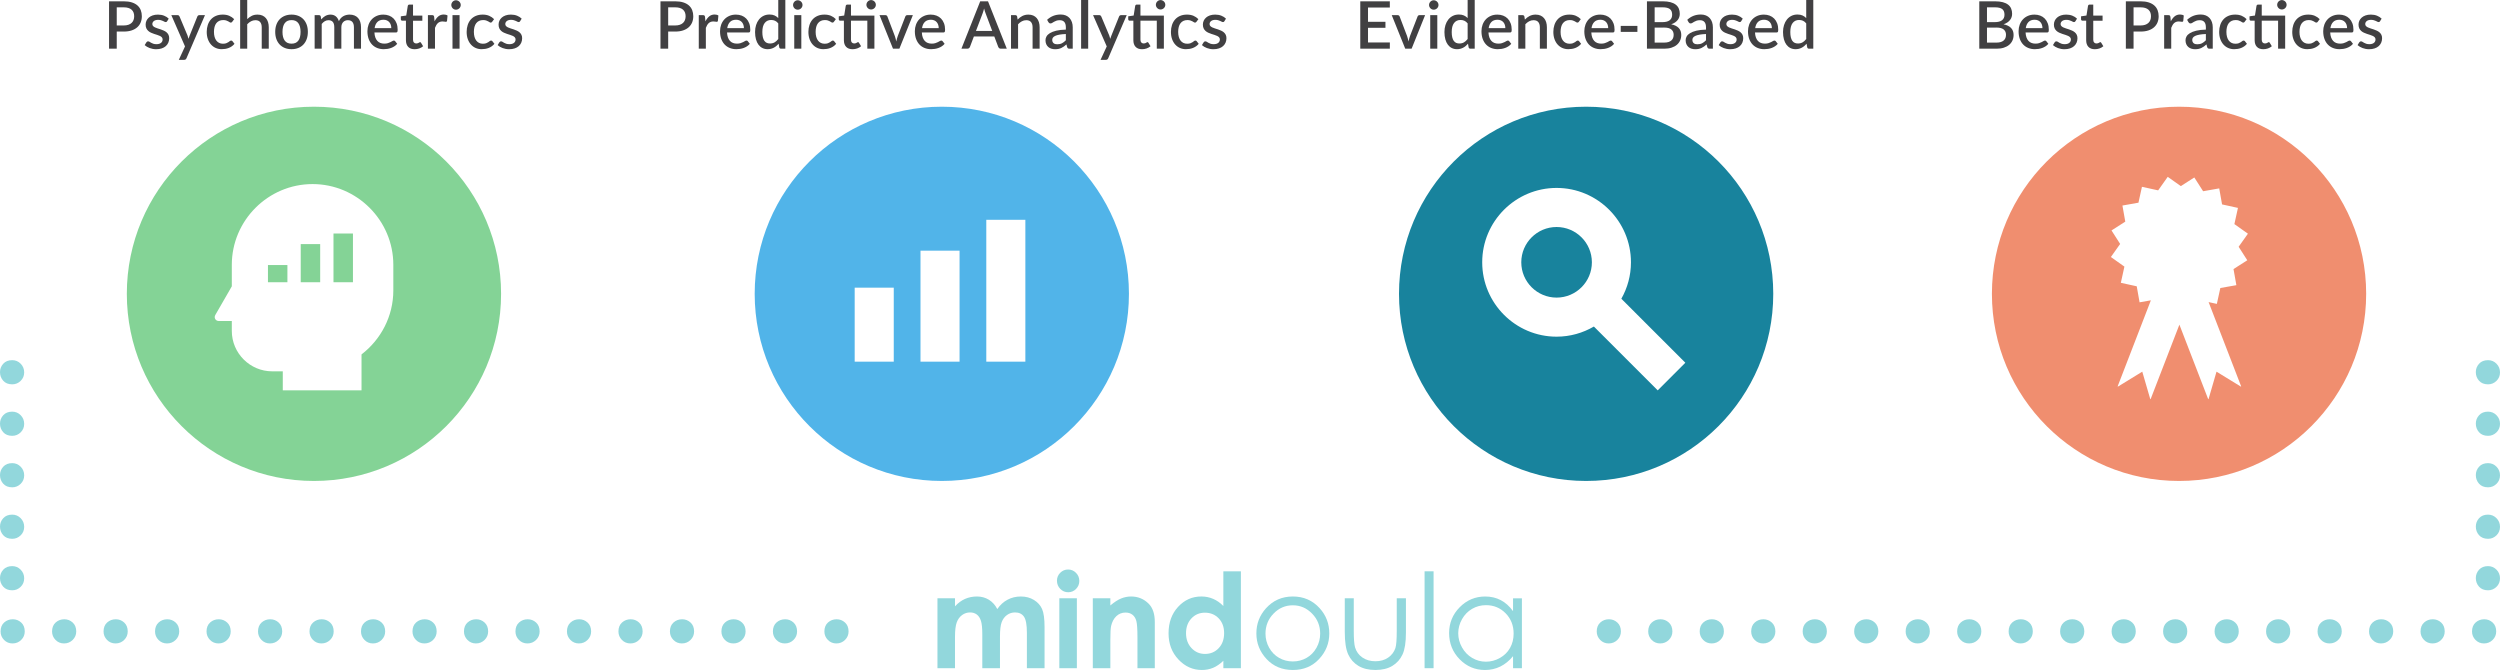 <?xml version="1.0" encoding="utf-8"?>
<!-- Generator: Adobe Illustrator 17.0.2, SVG Export Plug-In . SVG Version: 6.00 Build 0)  -->
<!DOCTYPE svg PUBLIC "-//W3C//DTD SVG 1.1//EN" "http://www.w3.org/Graphics/SVG/1.1/DTD/svg11.dtd">
<svg version="1.1" id="Layer_1" xmlns="http://www.w3.org/2000/svg" xmlns:xlink="http://www.w3.org/1999/xlink" x="0px" y="0px"
	 width="607.879px" height="162.908px" viewBox="0 0 607.879 162.908" enable-background="new 0 0 607.879 162.908"
	 xml:space="preserve">
<g>
	<path fill="#414042" d="M28.386,7.672v4.168h-1.872V0.32h3.584c0.752,0,1.404,0.088,1.956,0.264s1.008,0.423,1.368,0.74
		c0.359,0.317,0.628,0.698,0.804,1.144s0.264,0.938,0.264,1.476c0,0.55-0.093,1.053-0.279,1.509
		c-0.188,0.456-0.465,0.848-0.832,1.176c-0.368,0.328-0.826,0.584-1.372,0.768c-0.547,0.185-1.183,0.276-1.908,0.276L28.386,7.672
		L28.386,7.672z M28.386,6.191h1.712c0.416,0,0.782-0.053,1.1-0.159c0.317-0.107,0.581-0.258,0.792-0.452
		c0.211-0.195,0.369-0.431,0.477-0.708c0.106-0.277,0.16-0.587,0.16-0.929c0-0.336-0.053-0.637-0.156-0.903
		c-0.104-0.267-0.26-0.493-0.468-0.681c-0.208-0.187-0.472-0.329-0.788-0.428c-0.317-0.099-0.689-0.147-1.116-0.147h-1.712v4.407
		H28.386z"/>
	<path fill="#414042" d="M40.642,5.16c-0.043,0.074-0.091,0.128-0.144,0.16c-0.054,0.031-0.12,0.048-0.2,0.048
		c-0.091,0-0.189-0.028-0.296-0.084c-0.107-0.057-0.232-0.119-0.376-0.188c-0.145-0.069-0.313-0.132-0.508-0.188
		c-0.195-0.057-0.423-0.084-0.685-0.084c-0.213,0-0.406,0.025-0.58,0.075c-0.173,0.051-0.32,0.123-0.439,0.217
		c-0.12,0.093-0.212,0.202-0.276,0.327c-0.064,0.126-0.096,0.261-0.096,0.404c0,0.192,0.059,0.353,0.176,0.48
		s0.271,0.238,0.464,0.332c0.192,0.093,0.411,0.177,0.656,0.252c0.245,0.074,0.496,0.154,0.752,0.239
		c0.256,0.086,0.507,0.185,0.752,0.297c0.245,0.111,0.464,0.249,0.656,0.411c0.191,0.163,0.347,0.36,0.464,0.593
		c0.117,0.231,0.176,0.513,0.176,0.844c0,0.384-0.069,0.738-0.208,1.063c-0.139,0.326-0.342,0.608-0.608,0.849
		s-0.599,0.427-0.996,0.56c-0.396,0.134-0.852,0.2-1.363,0.2c-0.283,0-0.557-0.025-0.82-0.076s-0.515-0.12-0.752-0.208
		s-0.459-0.193-0.664-0.315c-0.205-0.123-0.388-0.256-0.548-0.4l0.4-0.656c0.048-0.08,0.107-0.143,0.18-0.188
		c0.072-0.046,0.161-0.068,0.268-0.068c0.112,0,0.223,0.036,0.332,0.108s0.237,0.15,0.384,0.235
		c0.147,0.086,0.324,0.164,0.532,0.236s0.467,0.108,0.776,0.108c0.256,0,0.478-0.031,0.664-0.093
		c0.187-0.061,0.341-0.145,0.464-0.252c0.123-0.106,0.213-0.228,0.271-0.363c0.06-0.137,0.089-0.281,0.089-0.437
		c0-0.208-0.06-0.378-0.177-0.512c-0.117-0.133-0.273-0.248-0.468-0.344C38.7,8.645,38.478,8.56,38.23,8.486
		c-0.248-0.075-0.5-0.155-0.756-0.24c-0.256-0.086-0.508-0.185-0.756-0.296c-0.248-0.112-0.47-0.255-0.664-0.429
		c-0.194-0.173-0.351-0.384-0.468-0.632S35.41,6.341,35.41,5.983c0-0.325,0.064-0.634,0.195-0.928
		c0.131-0.293,0.323-0.552,0.576-0.775c0.253-0.225,0.565-0.401,0.937-0.532c0.37-0.131,0.798-0.196,1.283-0.196
		c0.55,0,1.048,0.088,1.496,0.264c0.448,0.177,0.824,0.416,1.128,0.721L40.642,5.16z"/>
	<path fill="#414042" d="M45.346,14.16c-0.059,0.122-0.129,0.219-0.212,0.288s-0.209,0.104-0.38,0.104h-1.272l1.504-3.264
		L41.657,3.68h1.496c0.145,0,0.255,0.033,0.332,0.101c0.077,0.066,0.135,0.145,0.172,0.235l1.944,4.632
		c0.096,0.268,0.176,0.534,0.24,0.801c0.043-0.139,0.087-0.275,0.132-0.408c0.045-0.134,0.095-0.267,0.148-0.4l1.863-4.624
		c0.038-0.096,0.101-0.176,0.188-0.24c0.088-0.063,0.186-0.096,0.292-0.096h1.376L45.346,14.16z"/>
	<path fill="#414042" d="M56.481,5.28c-0.054,0.069-0.104,0.122-0.152,0.159c-0.048,0.038-0.117,0.057-0.208,0.057
		s-0.186-0.032-0.284-0.097c-0.099-0.063-0.216-0.134-0.352-0.212c-0.137-0.077-0.301-0.147-0.492-0.212
		c-0.192-0.063-0.432-0.096-0.72-0.096c-0.374,0-0.7,0.066-0.98,0.2c-0.28,0.133-0.515,0.324-0.704,0.571
		C52.4,5.898,52.258,6.2,52.165,6.554c-0.094,0.354-0.14,0.754-0.14,1.196c0,0.459,0.05,0.866,0.151,1.224s0.247,0.659,0.437,0.904
		s0.418,0.432,0.688,0.56s0.572,0.192,0.908,0.192c0.331,0,0.6-0.04,0.808-0.12s0.382-0.168,0.521-0.264
		c0.139-0.097,0.257-0.185,0.355-0.265c0.099-0.079,0.204-0.119,0.316-0.119c0.139,0,0.245,0.053,0.32,0.159l0.487,0.633
		c-0.197,0.239-0.416,0.442-0.655,0.607c-0.24,0.166-0.494,0.3-0.761,0.404c-0.267,0.104-0.544,0.179-0.832,0.224
		c-0.287,0.046-0.578,0.068-0.871,0.068c-0.507,0-0.98-0.095-1.421-0.284c-0.439-0.189-0.823-0.464-1.151-0.824
		c-0.328-0.359-0.587-0.8-0.776-1.319c-0.189-0.521-0.284-1.113-0.284-1.78c0-0.603,0.086-1.161,0.257-1.676
		c0.17-0.515,0.42-0.959,0.747-1.332c0.328-0.374,0.735-0.666,1.221-0.876c0.485-0.211,1.045-0.316,1.68-0.316
		c0.592,0,1.113,0.096,1.564,0.288c0.45,0.192,0.852,0.464,1.204,0.816L56.481,5.28z"/>
	<path fill="#414042" d="M58.393,11.84V0h1.72v4.647c0.336-0.33,0.704-0.596,1.104-0.796s0.866-0.3,1.4-0.3
		c0.447,0,0.841,0.075,1.18,0.224c0.339,0.149,0.624,0.36,0.855,0.633c0.232,0.271,0.407,0.599,0.524,0.979
		c0.117,0.382,0.176,0.802,0.176,1.26v5.192H63.64V6.647c0-0.549-0.127-0.976-0.38-1.279c-0.253-0.305-0.639-0.456-1.156-0.456
		c-0.384,0-0.74,0.088-1.067,0.264c-0.328,0.176-0.637,0.416-0.925,0.72v5.944H58.393z"/>
	<path fill="#414042" d="M70.897,3.552c0.603,0,1.147,0.099,1.636,0.296s0.904,0.478,1.248,0.84c0.344,0.363,0.609,0.803,0.796,1.32
		s0.28,1.099,0.28,1.744s-0.094,1.227-0.28,1.744s-0.452,0.959-0.796,1.324s-0.76,0.646-1.248,0.844S71.5,11.96,70.897,11.96
		c-0.608,0-1.156-0.099-1.645-0.296c-0.487-0.197-0.905-0.479-1.252-0.844s-0.613-0.807-0.8-1.324s-0.28-1.099-0.28-1.744
		s0.094-1.227,0.28-1.744s0.453-0.957,0.8-1.32c0.347-0.362,0.765-0.643,1.252-0.84C69.741,3.65,70.289,3.552,70.897,3.552z
		 M70.897,10.616c0.735,0,1.284-0.247,1.644-0.74s0.54-1.199,0.54-2.116s-0.18-1.625-0.54-2.124
		c-0.359-0.498-0.908-0.748-1.644-0.748c-0.747,0-1.302,0.25-1.664,0.748c-0.363,0.499-0.544,1.207-0.544,2.124
		s0.181,1.623,0.544,2.116S70.15,10.616,70.897,10.616z"/>
	<path fill="#414042" d="M76.505,11.84V3.68h1.04c0.234,0,0.384,0.109,0.448,0.328l0.112,0.712c0.148-0.171,0.304-0.326,0.464-0.468
		s0.332-0.264,0.516-0.368s0.381-0.186,0.592-0.244s0.438-0.088,0.685-0.088c0.261,0,0.501,0.037,0.72,0.112
		c0.219,0.074,0.412,0.182,0.58,0.319c0.168,0.14,0.313,0.308,0.436,0.505c0.123,0.197,0.225,0.418,0.305,0.663
		c0.122-0.282,0.277-0.524,0.464-0.728c0.187-0.202,0.395-0.368,0.624-0.496s0.473-0.223,0.731-0.284
		c0.259-0.061,0.521-0.092,0.788-0.092c0.438,0,0.828,0.069,1.172,0.208c0.345,0.139,0.635,0.34,0.872,0.604s0.418,0.588,0.54,0.972
		c0.123,0.384,0.185,0.821,0.185,1.312v5.192h-1.721V6.647c0-0.575-0.124-1.009-0.372-1.3c-0.247-0.29-0.614-0.436-1.1-0.436
		c-0.219,0-0.424,0.037-0.616,0.111c-0.191,0.075-0.359,0.185-0.504,0.328c-0.144,0.145-0.257,0.324-0.34,0.54
		s-0.124,0.468-0.124,0.756v5.192h-1.72V6.647c0-0.597-0.12-1.035-0.36-1.315s-0.592-0.42-1.056-0.42
		c-0.32,0-0.616,0.081-0.889,0.244c-0.271,0.162-0.522,0.385-0.752,0.668v6.016C78.225,11.84,76.505,11.84,76.505,11.84z"/>
	<path fill="#414042" d="M93.209,3.552c0.501,0,0.966,0.081,1.393,0.244c0.426,0.163,0.794,0.401,1.104,0.716s0.551,0.7,0.724,1.156
		c0.174,0.456,0.261,0.975,0.261,1.556c0,0.267-0.029,0.445-0.088,0.536c-0.06,0.091-0.166,0.136-0.32,0.136h-5.24
		c0.021,0.464,0.094,0.865,0.216,1.204c0.123,0.339,0.287,0.62,0.492,0.844c0.205,0.225,0.451,0.392,0.736,0.5
		c0.285,0.109,0.604,0.164,0.956,0.164c0.336,0,0.626-0.038,0.872-0.115c0.245-0.077,0.458-0.163,0.64-0.256
		c0.182-0.094,0.336-0.179,0.464-0.257c0.128-0.077,0.245-0.115,0.353-0.115c0.139,0,0.245,0.053,0.319,0.159l0.488,0.633
		c-0.203,0.239-0.432,0.442-0.688,0.607c-0.256,0.166-0.527,0.3-0.815,0.404s-0.584,0.179-0.888,0.224
		c-0.305,0.046-0.601,0.068-0.889,0.068c-0.565,0-1.089-0.095-1.571-0.284c-0.483-0.189-0.901-0.468-1.257-0.836
		c-0.354-0.368-0.632-0.824-0.832-1.368c-0.199-0.544-0.3-1.171-0.3-1.88c0-0.565,0.09-1.093,0.269-1.584
		c0.179-0.49,0.435-0.917,0.768-1.28c0.333-0.362,0.738-0.649,1.216-0.859C92.066,3.657,92.606,3.552,93.209,3.552z M93.241,4.8
		c-0.624,0-1.115,0.179-1.472,0.536c-0.357,0.357-0.584,0.858-0.681,1.504h4.057c0-0.288-0.042-0.556-0.124-0.804
		c-0.083-0.248-0.204-0.464-0.364-0.648c-0.16-0.184-0.358-0.328-0.596-0.432C93.824,4.852,93.551,4.8,93.241,4.8z"/>
	<path fill="#414042" d="M100.817,11.968c-0.678,0-1.199-0.19-1.564-0.572c-0.365-0.381-0.548-0.918-0.548-1.611V5.032H97.81
		c-0.097,0-0.179-0.031-0.248-0.093c-0.069-0.061-0.104-0.153-0.104-0.275V3.968l1.32-0.192l0.376-2.359
		c0.026-0.091,0.072-0.164,0.136-0.22c0.064-0.057,0.149-0.084,0.256-0.084h0.881v2.68h2.264v1.24h-2.264v4.632
		c0,0.293,0.071,0.518,0.216,0.672c0.144,0.154,0.336,0.231,0.576,0.231c0.133,0,0.247-0.017,0.344-0.052
		c0.096-0.034,0.179-0.072,0.248-0.111c0.069-0.04,0.129-0.078,0.18-0.112c0.051-0.035,0.1-0.052,0.148-0.052
		c0.096,0,0.173,0.053,0.231,0.159l0.512,0.841c-0.267,0.234-0.581,0.414-0.943,0.54C101.574,11.905,101.201,11.968,100.817,11.968z
		"/>
	<path fill="#414042" d="M104.049,11.84V3.68h1c0.182,0,0.307,0.033,0.376,0.101c0.069,0.066,0.117,0.183,0.145,0.348l0.096,1.063
		c0.261-0.517,0.573-0.924,0.936-1.22s0.798-0.443,1.305-0.443c0.176,0,0.341,0.02,0.496,0.06c0.154,0.04,0.293,0.1,0.416,0.18
		l-0.12,1.296c-0.021,0.091-0.055,0.153-0.101,0.188c-0.045,0.034-0.105,0.052-0.18,0.052c-0.08,0-0.194-0.015-0.344-0.044
		s-0.307-0.044-0.473-0.044c-0.239,0-0.453,0.035-0.64,0.104s-0.352,0.17-0.496,0.304c-0.144,0.133-0.271,0.296-0.384,0.488
		c-0.112,0.191-0.216,0.41-0.312,0.655v5.072H104.049z"/>
	<path fill="#414042" d="M112.032,1.216c0,0.154-0.03,0.302-0.092,0.44s-0.146,0.26-0.252,0.363
		c-0.106,0.104-0.23,0.188-0.372,0.248c-0.142,0.062-0.292,0.092-0.452,0.092c-0.154,0-0.3-0.03-0.436-0.092
		c-0.137-0.061-0.255-0.144-0.356-0.248c-0.102-0.104-0.183-0.225-0.244-0.363s-0.092-0.286-0.092-0.44
		c0-0.16,0.03-0.31,0.092-0.448s0.143-0.26,0.244-0.363c0.102-0.104,0.22-0.188,0.356-0.248c0.136-0.062,0.281-0.093,0.436-0.093
		c0.16,0,0.311,0.031,0.452,0.093c0.142,0.061,0.266,0.144,0.372,0.248s0.19,0.225,0.252,0.363S112.032,1.056,112.032,1.216z
		 M111.744,3.68v8.16h-1.72V3.68H111.744z"/>
	<path fill="#414042" d="M119.681,5.28c-0.054,0.069-0.104,0.122-0.152,0.159c-0.048,0.038-0.117,0.057-0.208,0.057
		s-0.186-0.032-0.284-0.097c-0.099-0.063-0.216-0.134-0.352-0.212c-0.137-0.077-0.301-0.147-0.492-0.212
		c-0.192-0.063-0.432-0.096-0.72-0.096c-0.374,0-0.7,0.066-0.98,0.2c-0.28,0.133-0.515,0.324-0.704,0.571
		c-0.189,0.248-0.331,0.55-0.424,0.904c-0.094,0.354-0.14,0.754-0.14,1.196c0,0.459,0.05,0.866,0.151,1.224s0.247,0.659,0.437,0.904
		s0.418,0.432,0.688,0.56s0.572,0.192,0.908,0.192c0.331,0,0.6-0.04,0.808-0.12s0.382-0.168,0.521-0.264
		c0.139-0.097,0.257-0.185,0.355-0.265c0.099-0.079,0.204-0.119,0.316-0.119c0.139,0,0.245,0.053,0.32,0.159l0.487,0.633
		c-0.197,0.239-0.416,0.442-0.655,0.607c-0.24,0.166-0.494,0.3-0.761,0.404s-0.544,0.179-0.832,0.224
		c-0.287,0.046-0.578,0.068-0.871,0.068c-0.507,0-0.98-0.095-1.421-0.284c-0.439-0.189-0.823-0.464-1.151-0.824
		c-0.328-0.359-0.587-0.8-0.776-1.319c-0.189-0.521-0.284-1.113-0.284-1.78c0-0.603,0.086-1.161,0.257-1.676
		c0.17-0.515,0.42-0.959,0.747-1.332c0.328-0.374,0.735-0.666,1.221-0.876c0.485-0.211,1.045-0.316,1.68-0.316
		c0.592,0,1.113,0.096,1.564,0.288c0.45,0.192,0.852,0.464,1.204,0.816L119.681,5.28z"/>
	<path fill="#414042" d="M126.464,5.16c-0.043,0.074-0.091,0.128-0.144,0.16c-0.054,0.031-0.12,0.048-0.2,0.048
		c-0.091,0-0.189-0.028-0.296-0.084c-0.107-0.057-0.232-0.119-0.376-0.188c-0.145-0.069-0.313-0.132-0.508-0.188
		c-0.195-0.057-0.423-0.084-0.685-0.084c-0.213,0-0.406,0.025-0.58,0.075c-0.173,0.051-0.32,0.123-0.439,0.217
		c-0.12,0.093-0.212,0.202-0.276,0.327c-0.064,0.126-0.096,0.261-0.096,0.404c0,0.192,0.059,0.353,0.176,0.48
		s0.271,0.238,0.464,0.332c0.192,0.093,0.411,0.177,0.656,0.252c0.245,0.074,0.496,0.154,0.752,0.239
		c0.256,0.086,0.507,0.185,0.752,0.297c0.245,0.111,0.464,0.249,0.656,0.411c0.191,0.163,0.347,0.36,0.464,0.593
		c0.117,0.231,0.176,0.513,0.176,0.844c0,0.384-0.069,0.738-0.208,1.063c-0.139,0.326-0.342,0.608-0.608,0.849
		s-0.599,0.427-0.996,0.56c-0.396,0.134-0.852,0.2-1.363,0.2c-0.283,0-0.557-0.025-0.82-0.076s-0.515-0.12-0.752-0.208
		s-0.459-0.193-0.664-0.315c-0.205-0.123-0.388-0.256-0.548-0.4l0.4-0.656c0.048-0.08,0.107-0.143,0.18-0.188
		c0.072-0.046,0.161-0.068,0.268-0.068c0.112,0,0.223,0.036,0.332,0.108s0.237,0.15,0.384,0.235
		c0.147,0.086,0.324,0.164,0.532,0.236s0.467,0.108,0.776,0.108c0.256,0,0.478-0.031,0.664-0.093
		c0.187-0.061,0.341-0.145,0.464-0.252c0.123-0.106,0.213-0.228,0.271-0.363c0.06-0.137,0.089-0.281,0.089-0.437
		c0-0.208-0.06-0.378-0.177-0.512c-0.117-0.133-0.273-0.248-0.468-0.344c-0.194-0.097-0.416-0.182-0.664-0.256
		c-0.248-0.075-0.5-0.155-0.756-0.24c-0.256-0.086-0.508-0.185-0.756-0.296c-0.248-0.112-0.47-0.255-0.664-0.429
		c-0.194-0.173-0.351-0.384-0.468-0.632s-0.176-0.551-0.176-0.908c0-0.325,0.064-0.634,0.195-0.928
		c0.131-0.293,0.323-0.552,0.576-0.775c0.253-0.225,0.565-0.401,0.937-0.532c0.37-0.131,0.798-0.196,1.283-0.196
		c0.55,0,1.048,0.088,1.496,0.264c0.448,0.177,0.824,0.416,1.128,0.721L126.464,5.16z"/>
</g>
<g>
	<path fill="#414042" d="M162.468,7.672v4.168h-1.872V0.32h3.584c0.752,0,1.404,0.088,1.956,0.264s1.008,0.423,1.368,0.74
		c0.359,0.317,0.628,0.698,0.804,1.144s0.264,0.938,0.264,1.476c0,0.55-0.093,1.053-0.279,1.509
		c-0.188,0.456-0.465,0.848-0.832,1.176c-0.368,0.328-0.826,0.584-1.372,0.768c-0.547,0.185-1.183,0.276-1.908,0.276L162.468,7.672
		L162.468,7.672z M162.468,6.191h1.712c0.416,0,0.782-0.053,1.1-0.159c0.317-0.107,0.581-0.258,0.792-0.452
		c0.211-0.195,0.369-0.431,0.477-0.708c0.106-0.277,0.16-0.587,0.16-0.929c0-0.336-0.053-0.637-0.156-0.903
		c-0.104-0.267-0.26-0.493-0.468-0.681c-0.208-0.187-0.472-0.329-0.788-0.428c-0.317-0.099-0.689-0.147-1.116-0.147h-1.712v4.407
		H162.468z"/>
	<path fill="#414042" d="M169.908,11.84V3.68h1c0.182,0,0.307,0.033,0.376,0.101c0.069,0.066,0.117,0.183,0.145,0.348l0.096,1.063
		c0.261-0.517,0.573-0.924,0.936-1.22s0.798-0.443,1.305-0.443c0.176,0,0.341,0.02,0.496,0.06c0.154,0.04,0.293,0.1,0.416,0.18
		l-0.12,1.296c-0.021,0.091-0.055,0.153-0.101,0.188c-0.045,0.034-0.105,0.052-0.18,0.052c-0.08,0-0.194-0.015-0.344-0.044
		s-0.307-0.044-0.473-0.044c-0.239,0-0.453,0.035-0.64,0.104s-0.352,0.17-0.496,0.304c-0.144,0.133-0.271,0.296-0.384,0.488
		c-0.112,0.191-0.216,0.41-0.312,0.655v5.072H169.908z"/>
	<path fill="#414042" d="M178.948,3.552c0.501,0,0.966,0.081,1.393,0.244c0.426,0.163,0.794,0.401,1.104,0.716
		s0.551,0.7,0.724,1.156c0.174,0.456,0.261,0.975,0.261,1.556c0,0.267-0.029,0.445-0.088,0.536c-0.06,0.091-0.166,0.136-0.32,0.136
		h-5.24c0.021,0.464,0.094,0.865,0.216,1.204c0.123,0.339,0.287,0.62,0.492,0.844c0.205,0.225,0.451,0.392,0.736,0.5
		c0.285,0.109,0.604,0.164,0.956,0.164c0.336,0,0.626-0.038,0.872-0.115c0.245-0.077,0.458-0.163,0.64-0.256
		c0.182-0.094,0.336-0.179,0.464-0.257c0.128-0.077,0.245-0.115,0.353-0.115c0.139,0,0.245,0.053,0.319,0.159l0.488,0.633
		c-0.203,0.239-0.432,0.442-0.688,0.607c-0.256,0.166-0.527,0.3-0.815,0.404c-0.288,0.104-0.584,0.179-0.888,0.224
		c-0.305,0.046-0.601,0.068-0.889,0.068c-0.565,0-1.089-0.095-1.571-0.284c-0.483-0.189-0.901-0.468-1.257-0.836
		c-0.354-0.368-0.632-0.824-0.832-1.368c-0.199-0.544-0.3-1.171-0.3-1.88c0-0.565,0.09-1.093,0.269-1.584
		c0.179-0.49,0.435-0.917,0.768-1.28c0.333-0.362,0.738-0.649,1.216-0.859C177.805,3.657,178.345,3.552,178.948,3.552z M178.98,4.8
		c-0.624,0-1.115,0.179-1.472,0.536c-0.357,0.357-0.584,0.858-0.681,1.504h4.057c0-0.288-0.042-0.556-0.124-0.804
		c-0.083-0.248-0.204-0.464-0.364-0.648s-0.358-0.328-0.596-0.432C179.563,4.852,179.29,4.8,178.98,4.8z"/>
	<path fill="#414042" d="M189.916,11.84c-0.229,0-0.376-0.109-0.439-0.328l-0.152-0.88c-0.171,0.197-0.352,0.377-0.544,0.54
		c-0.191,0.163-0.398,0.303-0.62,0.42c-0.221,0.117-0.457,0.208-0.708,0.272c-0.25,0.063-0.52,0.096-0.808,0.096
		c-0.459,0-0.875-0.092-1.248-0.276s-0.693-0.452-0.96-0.804s-0.474-0.788-0.62-1.308c-0.146-0.521-0.22-1.116-0.22-1.788
		c0-0.608,0.081-1.171,0.244-1.688c0.162-0.518,0.396-0.967,0.699-1.348c0.305-0.382,0.674-0.681,1.108-0.896
		s0.921-0.323,1.46-0.323c0.48,0,0.888,0.075,1.224,0.228c0.337,0.152,0.638,0.364,0.904,0.636V0h1.72v11.84H189.916z
		 M187.22,10.576c0.438,0,0.813-0.094,1.128-0.28s0.61-0.456,0.888-0.808v-3.8c-0.245-0.304-0.511-0.519-0.796-0.644
		s-0.596-0.188-0.932-0.188c-0.672,0-1.197,0.247-1.576,0.74s-0.568,1.223-0.568,2.188c0,0.501,0.043,0.929,0.128,1.283
		c0.086,0.355,0.208,0.645,0.368,0.868c0.16,0.225,0.354,0.387,0.584,0.488S186.932,10.576,187.22,10.576z"/>
	<path fill="#414042" d="M195.131,1.216c0,0.154-0.03,0.302-0.092,0.44s-0.146,0.26-0.252,0.363
		c-0.106,0.104-0.23,0.188-0.372,0.248c-0.142,0.062-0.292,0.092-0.452,0.092c-0.154,0-0.3-0.03-0.436-0.092
		c-0.137-0.061-0.255-0.144-0.356-0.248c-0.102-0.104-0.183-0.225-0.244-0.363s-0.092-0.286-0.092-0.44
		c0-0.16,0.03-0.31,0.092-0.448s0.143-0.26,0.244-0.363c0.102-0.104,0.22-0.188,0.356-0.248c0.136-0.062,0.281-0.093,0.436-0.093
		c0.16,0,0.311,0.031,0.452,0.093c0.142,0.061,0.266,0.144,0.372,0.248c0.106,0.104,0.19,0.225,0.252,0.363
		S195.131,1.056,195.131,1.216z M194.843,3.68v8.16h-1.72V3.68H194.843z"/>
	<path fill="#414042" d="M202.78,5.28c-0.054,0.069-0.104,0.122-0.152,0.159c-0.048,0.038-0.117,0.057-0.208,0.057
		s-0.186-0.032-0.284-0.097c-0.099-0.063-0.216-0.134-0.352-0.212c-0.137-0.077-0.301-0.147-0.492-0.212
		c-0.192-0.063-0.432-0.096-0.72-0.096c-0.374,0-0.7,0.066-0.98,0.2c-0.28,0.133-0.515,0.324-0.704,0.571
		c-0.189,0.248-0.331,0.55-0.424,0.904c-0.094,0.354-0.14,0.754-0.14,1.196c0,0.459,0.05,0.866,0.151,1.224s0.247,0.659,0.437,0.904
		s0.418,0.432,0.688,0.56s0.572,0.192,0.908,0.192c0.331,0,0.6-0.04,0.808-0.12s0.382-0.168,0.521-0.264
		c0.139-0.097,0.257-0.185,0.355-0.265c0.099-0.079,0.204-0.119,0.316-0.119c0.139,0,0.245,0.053,0.32,0.159l0.487,0.633
		c-0.197,0.239-0.416,0.442-0.655,0.607c-0.24,0.166-0.494,0.3-0.761,0.404s-0.544,0.179-0.832,0.224
		c-0.287,0.046-0.578,0.068-0.871,0.068c-0.507,0-0.98-0.095-1.421-0.284c-0.439-0.189-0.823-0.464-1.151-0.824
		c-0.328-0.359-0.587-0.8-0.776-1.319c-0.189-0.521-0.284-1.113-0.284-1.78c0-0.603,0.086-1.161,0.257-1.676
		c0.17-0.515,0.42-0.959,0.747-1.332c0.328-0.374,0.735-0.666,1.221-0.876c0.485-0.211,1.045-0.316,1.68-0.316
		c0.592,0,1.113,0.096,1.564,0.288c0.45,0.192,0.852,0.464,1.204,0.816L202.78,5.28z"/>
	<path fill="#414042" d="M207.308,11.968c-0.678,0-1.199-0.19-1.564-0.572c-0.365-0.381-0.548-0.918-0.548-1.611V5.032H204.3
		c-0.097,0-0.179-0.031-0.248-0.093c-0.069-0.061-0.104-0.153-0.104-0.275V3.968l1.32-0.192l0.376-2.359
		c0.026-0.091,0.072-0.164,0.136-0.22c0.064-0.057,0.149-0.084,0.256-0.084h0.881v2.68h5.695v8.048h-1.72V5.032h-3.976v4.632
		c0,0.293,0.071,0.518,0.216,0.672c0.144,0.154,0.336,0.231,0.576,0.231c0.133,0,0.247-0.017,0.344-0.052
		c0.096-0.034,0.179-0.072,0.248-0.111c0.069-0.04,0.129-0.078,0.18-0.112c0.051-0.035,0.1-0.052,0.148-0.052
		c0.096,0,0.173,0.053,0.231,0.159l0.512,0.841c-0.267,0.234-0.581,0.414-0.943,0.54C208.065,11.905,207.692,11.968,207.308,11.968z
		 M212.964,1.176c0,0.155-0.031,0.3-0.093,0.437c-0.061,0.136-0.145,0.256-0.252,0.359c-0.106,0.104-0.23,0.187-0.372,0.248
		c-0.141,0.062-0.289,0.092-0.443,0.092c-0.155,0-0.3-0.03-0.437-0.092c-0.136-0.062-0.256-0.144-0.359-0.248
		c-0.104-0.104-0.187-0.224-0.248-0.359c-0.062-0.137-0.092-0.281-0.092-0.437c0-0.16,0.03-0.311,0.092-0.452
		s0.144-0.264,0.248-0.368s0.224-0.187,0.359-0.248c0.137-0.061,0.281-0.092,0.437-0.092c0.154,0,0.303,0.031,0.443,0.092
		c0.142,0.062,0.266,0.145,0.372,0.248c0.107,0.104,0.191,0.228,0.252,0.368C212.933,0.865,212.964,1.016,212.964,1.176z"/>
	<path fill="#414042" d="M213.852,3.68h1.416c0.133,0,0.244,0.033,0.332,0.101c0.088,0.066,0.146,0.145,0.172,0.235l1.808,4.752
		c0.075,0.229,0.142,0.452,0.2,0.668s0.109,0.437,0.152,0.66c0.042-0.219,0.093-0.438,0.151-0.656
		c0.059-0.218,0.129-0.442,0.208-0.672l1.841-4.752c0.031-0.096,0.09-0.176,0.176-0.24c0.085-0.063,0.189-0.096,0.312-0.096h1.345
		l-3.28,8.16h-1.552L213.852,3.68z"/>
	<path fill="#414042" d="M226.315,3.552c0.501,0,0.966,0.081,1.393,0.244c0.426,0.163,0.794,0.401,1.104,0.716
		s0.551,0.7,0.724,1.156c0.174,0.456,0.261,0.975,0.261,1.556c0,0.267-0.029,0.445-0.088,0.536c-0.06,0.091-0.166,0.136-0.32,0.136
		h-5.24c0.021,0.464,0.094,0.865,0.216,1.204c0.123,0.339,0.287,0.62,0.492,0.844c0.205,0.225,0.451,0.392,0.736,0.5
		c0.285,0.109,0.604,0.164,0.956,0.164c0.336,0,0.626-0.038,0.872-0.115c0.245-0.077,0.458-0.163,0.64-0.256
		c0.182-0.094,0.336-0.179,0.464-0.257c0.128-0.077,0.245-0.115,0.353-0.115c0.139,0,0.245,0.053,0.319,0.159l0.488,0.633
		c-0.203,0.239-0.432,0.442-0.688,0.607c-0.256,0.166-0.527,0.3-0.815,0.404c-0.288,0.104-0.584,0.179-0.888,0.224
		c-0.305,0.046-0.601,0.068-0.889,0.068c-0.565,0-1.089-0.095-1.571-0.284c-0.483-0.189-0.901-0.468-1.257-0.836
		c-0.354-0.368-0.632-0.824-0.832-1.368c-0.199-0.544-0.3-1.171-0.3-1.88c0-0.565,0.09-1.093,0.269-1.584
		c0.179-0.49,0.435-0.917,0.768-1.28c0.333-0.362,0.738-0.649,1.216-0.859C225.172,3.657,225.712,3.552,226.315,3.552z M226.347,4.8
		c-0.624,0-1.115,0.179-1.472,0.536c-0.357,0.357-0.584,0.858-0.681,1.504h4.057c0-0.288-0.042-0.556-0.124-0.804
		c-0.083-0.248-0.204-0.464-0.364-0.648s-0.358-0.328-0.596-0.432C226.93,4.852,226.657,4.8,226.347,4.8z"/>
	<path fill="#414042" d="M244.803,11.84h-1.448c-0.165,0-0.298-0.041-0.399-0.124s-0.179-0.186-0.232-0.308l-0.96-2.544h-4.96
		l-0.96,2.544c-0.043,0.106-0.117,0.205-0.224,0.296s-0.24,0.136-0.4,0.136h-1.448l4.568-11.52h1.896L244.803,11.84z M237.307,7.52
		h3.952l-1.584-4.208c-0.063-0.154-0.129-0.338-0.196-0.552c-0.066-0.213-0.132-0.442-0.195-0.688
		c-0.064,0.25-0.13,0.48-0.196,0.691s-0.129,0.396-0.188,0.557L237.307,7.52z"/>
	<path fill="#414042" d="M245.827,11.84V3.68h1.04c0.234,0,0.384,0.109,0.448,0.328l0.12,0.76c0.17-0.181,0.351-0.347,0.54-0.496
		c0.188-0.148,0.391-0.277,0.604-0.384c0.214-0.106,0.441-0.189,0.685-0.248c0.242-0.059,0.505-0.088,0.788-0.088
		c0.447,0,0.841,0.075,1.18,0.224c0.339,0.149,0.624,0.36,0.855,0.633c0.232,0.271,0.407,0.599,0.524,0.979
		c0.117,0.382,0.176,0.802,0.176,1.26v5.192h-1.712V6.647c0-0.549-0.127-0.976-0.38-1.279c-0.253-0.305-0.639-0.456-1.156-0.456
		c-0.384,0-0.74,0.088-1.067,0.264c-0.328,0.176-0.637,0.416-0.925,0.72v5.944H245.827z"/>
	<path fill="#414042" d="M260.067,11.84c-0.165,0-0.29-0.025-0.376-0.076c-0.085-0.051-0.157-0.153-0.216-0.308l-0.168-0.664
		c-0.208,0.191-0.413,0.359-0.616,0.504c-0.202,0.144-0.411,0.267-0.628,0.368c-0.216,0.102-0.447,0.177-0.695,0.228
		s-0.521,0.076-0.82,0.076c-0.331,0-0.639-0.045-0.924-0.136s-0.532-0.229-0.74-0.412s-0.372-0.412-0.492-0.684
		c-0.12-0.272-0.18-0.593-0.18-0.961c0-0.314,0.084-0.621,0.252-0.92c0.168-0.298,0.445-0.566,0.832-0.804s0.896-0.434,1.528-0.588
		s1.412-0.242,2.34-0.264V6.656c0-0.587-0.126-1.024-0.376-1.312c-0.251-0.288-0.619-0.432-1.104-0.432
		c-0.33,0-0.607,0.041-0.832,0.124c-0.224,0.082-0.418,0.172-0.584,0.268c-0.165,0.096-0.312,0.186-0.439,0.269
		c-0.128,0.082-0.265,0.124-0.408,0.124c-0.117,0-0.218-0.031-0.3-0.093c-0.083-0.061-0.151-0.137-0.204-0.228l-0.312-0.561
		c0.923-0.858,2.021-1.287,3.296-1.287c0.47,0,0.887,0.075,1.253,0.228c0.365,0.152,0.672,0.367,0.92,0.644
		c0.248,0.277,0.437,0.607,0.567,0.988c0.131,0.382,0.196,0.804,0.196,1.269v5.184L260.067,11.84L260.067,11.84z M257.067,10.768
		c0.448,0,0.834-0.084,1.156-0.252c0.323-0.168,0.636-0.409,0.94-0.724V8.271c-0.613,0.027-1.131,0.078-1.552,0.152
		c-0.422,0.075-0.764,0.174-1.024,0.296c-0.262,0.123-0.449,0.266-0.564,0.428c-0.114,0.163-0.172,0.343-0.172,0.54
		c0,0.192,0.031,0.356,0.093,0.492c0.061,0.136,0.146,0.248,0.256,0.336s0.237,0.152,0.384,0.192S256.891,10.768,257.067,10.768z"/>
	<path fill="#414042" d="M264.594,0v11.84h-1.72V0H264.594z"/>
	<path fill="#414042" d="M269.466,14.16c-0.059,0.122-0.129,0.219-0.212,0.288s-0.209,0.104-0.38,0.104h-1.272l1.504-3.264
		l-3.328-7.608h1.496c0.145,0,0.255,0.033,0.332,0.101c0.077,0.066,0.135,0.145,0.172,0.235l1.944,4.632
		c0.096,0.268,0.176,0.534,0.24,0.801c0.043-0.139,0.087-0.275,0.132-0.408c0.045-0.134,0.095-0.267,0.148-0.4l1.863-4.624
		c0.038-0.096,0.101-0.176,0.188-0.24c0.088-0.063,0.186-0.096,0.292-0.096h1.376L269.466,14.16z"/>
	<path fill="#414042" d="M277.691,11.968c-0.678,0-1.199-0.19-1.564-0.572c-0.365-0.381-0.548-0.918-0.548-1.611V5.032h-0.896
		c-0.097,0-0.179-0.031-0.248-0.093c-0.069-0.061-0.104-0.153-0.104-0.275V3.968l1.32-0.192l0.376-2.359
		c0.026-0.091,0.072-0.164,0.136-0.22c0.064-0.057,0.149-0.084,0.256-0.084h0.881v2.68h5.695v8.048h-1.72V5.032h-3.976v4.632
		c0,0.293,0.071,0.518,0.216,0.672c0.144,0.154,0.336,0.231,0.576,0.231c0.133,0,0.247-0.017,0.344-0.052
		c0.096-0.034,0.179-0.072,0.248-0.111c0.069-0.04,0.129-0.078,0.18-0.112c0.051-0.035,0.1-0.052,0.148-0.052
		c0.096,0,0.173,0.053,0.231,0.159l0.512,0.841c-0.267,0.234-0.581,0.414-0.943,0.54C278.448,11.905,278.075,11.968,277.691,11.968z
		 M283.347,1.176c0,0.155-0.031,0.3-0.093,0.437c-0.061,0.136-0.145,0.256-0.252,0.359c-0.106,0.104-0.23,0.187-0.372,0.248
		c-0.141,0.062-0.289,0.092-0.443,0.092c-0.155,0-0.3-0.03-0.437-0.092c-0.136-0.062-0.256-0.144-0.359-0.248
		c-0.104-0.104-0.187-0.224-0.248-0.359c-0.062-0.137-0.092-0.281-0.092-0.437c0-0.16,0.03-0.311,0.092-0.452
		s0.144-0.264,0.248-0.368c0.104-0.104,0.224-0.187,0.359-0.248c0.137-0.061,0.281-0.092,0.437-0.092
		c0.154,0,0.303,0.031,0.443,0.092c0.142,0.062,0.266,0.145,0.372,0.248c0.107,0.104,0.191,0.228,0.252,0.368
		C283.316,0.865,283.347,1.016,283.347,1.176z"/>
	<path fill="#414042" d="M290.931,5.28c-0.054,0.069-0.104,0.122-0.152,0.159c-0.048,0.038-0.117,0.057-0.208,0.057
		s-0.186-0.032-0.284-0.097c-0.099-0.063-0.216-0.134-0.352-0.212c-0.137-0.077-0.301-0.147-0.492-0.212
		c-0.192-0.063-0.432-0.096-0.72-0.096c-0.374,0-0.7,0.066-0.98,0.2c-0.28,0.133-0.515,0.324-0.704,0.571
		c-0.189,0.248-0.331,0.55-0.424,0.904c-0.094,0.354-0.14,0.754-0.14,1.196c0,0.459,0.05,0.866,0.151,1.224s0.247,0.659,0.437,0.904
		s0.418,0.432,0.688,0.56s0.572,0.192,0.908,0.192c0.331,0,0.6-0.04,0.808-0.12s0.382-0.168,0.521-0.264
		c0.139-0.097,0.257-0.185,0.355-0.265c0.099-0.079,0.204-0.119,0.316-0.119c0.139,0,0.245,0.053,0.32,0.159l0.487,0.633
		c-0.197,0.239-0.416,0.442-0.655,0.607c-0.24,0.166-0.494,0.3-0.761,0.404s-0.544,0.179-0.832,0.224
		c-0.287,0.046-0.578,0.068-0.871,0.068c-0.507,0-0.98-0.095-1.421-0.284c-0.439-0.189-0.823-0.464-1.151-0.824
		c-0.328-0.359-0.587-0.8-0.776-1.319c-0.189-0.521-0.284-1.113-0.284-1.78c0-0.603,0.086-1.161,0.257-1.676
		c0.17-0.515,0.42-0.959,0.747-1.332c0.328-0.374,0.735-0.666,1.221-0.876c0.485-0.211,1.045-0.316,1.68-0.316
		c0.592,0,1.113,0.096,1.564,0.288c0.45,0.192,0.852,0.464,1.204,0.816L290.931,5.28z"/>
	<path fill="#414042" d="M297.714,5.16c-0.043,0.074-0.091,0.128-0.144,0.16c-0.054,0.031-0.12,0.048-0.2,0.048
		c-0.091,0-0.189-0.028-0.296-0.084c-0.107-0.057-0.232-0.119-0.376-0.188c-0.145-0.069-0.313-0.132-0.508-0.188
		c-0.195-0.057-0.423-0.084-0.685-0.084c-0.213,0-0.406,0.025-0.58,0.075c-0.173,0.051-0.32,0.123-0.439,0.217
		c-0.12,0.093-0.212,0.202-0.276,0.327c-0.064,0.126-0.096,0.261-0.096,0.404c0,0.192,0.059,0.353,0.176,0.48
		s0.271,0.238,0.464,0.332c0.192,0.093,0.411,0.177,0.656,0.252c0.245,0.074,0.496,0.154,0.752,0.239
		c0.256,0.086,0.507,0.185,0.752,0.297c0.245,0.111,0.464,0.249,0.656,0.411c0.191,0.163,0.347,0.36,0.464,0.593
		c0.117,0.231,0.176,0.513,0.176,0.844c0,0.384-0.069,0.738-0.208,1.063c-0.139,0.326-0.342,0.608-0.608,0.849
		s-0.599,0.427-0.996,0.56c-0.396,0.134-0.852,0.2-1.363,0.2c-0.283,0-0.557-0.025-0.82-0.076s-0.515-0.12-0.752-0.208
		s-0.459-0.193-0.664-0.315c-0.205-0.123-0.388-0.256-0.548-0.4l0.4-0.656c0.048-0.08,0.107-0.143,0.18-0.188
		c0.072-0.046,0.161-0.068,0.268-0.068c0.112,0,0.223,0.036,0.332,0.108s0.237,0.15,0.384,0.235
		c0.147,0.086,0.324,0.164,0.532,0.236s0.467,0.108,0.776,0.108c0.256,0,0.478-0.031,0.664-0.093
		c0.187-0.061,0.341-0.145,0.464-0.252c0.123-0.106,0.213-0.228,0.271-0.363c0.06-0.137,0.089-0.281,0.089-0.437
		c0-0.208-0.06-0.378-0.177-0.512c-0.117-0.133-0.273-0.248-0.468-0.344c-0.194-0.097-0.416-0.182-0.664-0.256
		c-0.248-0.075-0.5-0.155-0.756-0.24c-0.256-0.086-0.508-0.185-0.756-0.296c-0.248-0.112-0.47-0.255-0.664-0.429
		c-0.194-0.173-0.351-0.384-0.468-0.632s-0.176-0.551-0.176-0.908c0-0.325,0.064-0.634,0.195-0.928
		c0.131-0.293,0.323-0.552,0.576-0.775c0.253-0.225,0.565-0.401,0.937-0.532c0.37-0.131,0.798-0.196,1.283-0.196
		c0.55,0,1.048,0.088,1.496,0.264c0.448,0.177,0.824,0.416,1.128,0.721L297.714,5.16z"/>
</g>
<g>
	<path fill="#414042" d="M337.938,0.32v1.512h-5.304v3.472h4.24v1.464h-4.24v3.561h5.312l-0.008,1.512h-7.184V0.32H337.938z"/>
	<path fill="#414042" d="M338.403,3.68h1.416c0.133,0,0.244,0.033,0.332,0.101c0.088,0.066,0.146,0.145,0.172,0.235l1.808,4.752
		c0.075,0.229,0.142,0.452,0.2,0.668s0.109,0.437,0.152,0.66c0.042-0.219,0.093-0.438,0.151-0.656
		c0.059-0.218,0.129-0.442,0.208-0.672l1.841-4.752c0.031-0.096,0.09-0.176,0.176-0.24c0.085-0.063,0.189-0.096,0.312-0.096h1.345
		l-3.28,8.16h-1.552L338.403,3.68z"/>
	<path fill="#414042" d="M349.771,1.216c0,0.154-0.03,0.302-0.092,0.44s-0.146,0.26-0.252,0.363
		c-0.106,0.104-0.23,0.188-0.372,0.248c-0.142,0.062-0.292,0.092-0.452,0.092c-0.154,0-0.3-0.03-0.436-0.092
		c-0.137-0.061-0.255-0.144-0.356-0.248c-0.102-0.104-0.183-0.225-0.244-0.363s-0.092-0.286-0.092-0.44
		c0-0.16,0.03-0.31,0.092-0.448s0.143-0.26,0.244-0.363c0.102-0.104,0.22-0.188,0.356-0.248c0.136-0.062,0.281-0.093,0.436-0.093
		c0.16,0,0.311,0.031,0.452,0.093c0.142,0.061,0.266,0.144,0.372,0.248c0.106,0.104,0.19,0.225,0.252,0.363
		S349.771,1.056,349.771,1.216z M349.482,3.68v8.16h-1.72V3.68H349.482z"/>
	<path fill="#414042" d="M357.538,11.84c-0.229,0-0.376-0.109-0.439-0.328l-0.152-0.88c-0.171,0.197-0.352,0.377-0.544,0.54
		c-0.191,0.163-0.398,0.303-0.62,0.42c-0.221,0.117-0.457,0.208-0.708,0.272c-0.25,0.063-0.52,0.096-0.808,0.096
		c-0.459,0-0.875-0.092-1.248-0.276s-0.693-0.452-0.96-0.804s-0.474-0.788-0.62-1.308c-0.146-0.521-0.22-1.116-0.22-1.788
		c0-0.608,0.081-1.171,0.244-1.688c0.162-0.518,0.396-0.967,0.699-1.348c0.305-0.382,0.674-0.681,1.108-0.896
		s0.921-0.323,1.46-0.323c0.48,0,0.888,0.075,1.224,0.228c0.337,0.152,0.638,0.364,0.904,0.636V0h1.72v11.84H357.538z
		 M354.843,10.576c0.438,0,0.813-0.094,1.128-0.28s0.61-0.456,0.888-0.808v-3.8c-0.245-0.304-0.511-0.519-0.796-0.644
		s-0.596-0.188-0.932-0.188c-0.672,0-1.197,0.247-1.576,0.74s-0.568,1.223-0.568,2.188c0,0.501,0.043,0.929,0.128,1.283
		c0.086,0.355,0.208,0.645,0.368,0.868c0.16,0.225,0.354,0.387,0.584,0.488S354.555,10.576,354.843,10.576z"/>
	<path fill="#414042" d="M364.091,3.552c0.501,0,0.966,0.081,1.393,0.244c0.426,0.163,0.794,0.401,1.104,0.716
		s0.551,0.7,0.724,1.156c0.174,0.456,0.261,0.975,0.261,1.556c0,0.267-0.029,0.445-0.088,0.536c-0.06,0.091-0.166,0.136-0.32,0.136
		h-5.24c0.021,0.464,0.094,0.865,0.216,1.204c0.123,0.339,0.287,0.62,0.492,0.844c0.205,0.225,0.451,0.392,0.736,0.5
		c0.285,0.109,0.604,0.164,0.956,0.164c0.336,0,0.626-0.038,0.872-0.115c0.245-0.077,0.458-0.163,0.64-0.256
		c0.182-0.094,0.336-0.179,0.464-0.257c0.128-0.077,0.245-0.115,0.353-0.115c0.139,0,0.245,0.053,0.319,0.159l0.488,0.633
		c-0.203,0.239-0.432,0.442-0.688,0.607c-0.256,0.166-0.527,0.3-0.815,0.404s-0.584,0.179-0.888,0.224
		c-0.305,0.046-0.601,0.068-0.889,0.068c-0.565,0-1.089-0.095-1.571-0.284c-0.483-0.189-0.901-0.468-1.257-0.836
		c-0.354-0.368-0.632-0.824-0.832-1.368c-0.199-0.544-0.3-1.171-0.3-1.88c0-0.565,0.09-1.093,0.269-1.584
		c0.179-0.49,0.435-0.917,0.768-1.28c0.333-0.362,0.738-0.649,1.216-0.859C362.948,3.657,363.488,3.552,364.091,3.552z M364.123,4.8
		c-0.624,0-1.115,0.179-1.472,0.536c-0.357,0.357-0.584,0.858-0.681,1.504h4.057c0-0.288-0.042-0.556-0.124-0.804
		c-0.083-0.248-0.204-0.464-0.364-0.648s-0.358-0.328-0.596-0.432C364.706,4.852,364.433,4.8,364.123,4.8z"/>
	<path fill="#414042" d="M369.17,11.84V3.68h1.04c0.234,0,0.384,0.109,0.448,0.328l0.12,0.76c0.17-0.181,0.351-0.347,0.54-0.496
		c0.188-0.148,0.391-0.277,0.604-0.384c0.214-0.106,0.441-0.189,0.685-0.248c0.242-0.059,0.505-0.088,0.788-0.088
		c0.447,0,0.841,0.075,1.18,0.224s0.624,0.36,0.855,0.633c0.232,0.271,0.407,0.599,0.524,0.979c0.117,0.382,0.176,0.802,0.176,1.26
		v5.192h-1.712V6.647c0-0.549-0.127-0.976-0.38-1.279c-0.253-0.305-0.639-0.456-1.156-0.456c-0.384,0-0.74,0.088-1.067,0.264
		c-0.328,0.176-0.637,0.416-0.925,0.72v5.944H369.17z"/>
	<path fill="#414042" d="M383.914,5.28c-0.054,0.069-0.104,0.122-0.152,0.159c-0.048,0.038-0.117,0.057-0.208,0.057
		s-0.186-0.032-0.284-0.097c-0.099-0.063-0.216-0.134-0.352-0.212c-0.137-0.077-0.301-0.147-0.492-0.212
		c-0.192-0.063-0.432-0.096-0.72-0.096c-0.374,0-0.7,0.066-0.98,0.2c-0.28,0.133-0.515,0.324-0.704,0.571
		c-0.189,0.248-0.331,0.55-0.424,0.904c-0.094,0.354-0.14,0.754-0.14,1.196c0,0.459,0.05,0.866,0.151,1.224s0.247,0.659,0.437,0.904
		s0.418,0.432,0.688,0.56s0.572,0.192,0.908,0.192c0.331,0,0.6-0.04,0.808-0.12s0.382-0.168,0.521-0.264
		c0.139-0.097,0.257-0.185,0.355-0.265c0.099-0.079,0.204-0.119,0.316-0.119c0.139,0,0.245,0.053,0.32,0.159l0.487,0.633
		c-0.197,0.239-0.416,0.442-0.655,0.607c-0.24,0.166-0.494,0.3-0.761,0.404s-0.544,0.179-0.832,0.224
		c-0.287,0.046-0.578,0.068-0.871,0.068c-0.507,0-0.98-0.095-1.421-0.284c-0.439-0.189-0.823-0.464-1.151-0.824
		c-0.328-0.359-0.587-0.8-0.776-1.319c-0.189-0.521-0.284-1.113-0.284-1.78c0-0.603,0.086-1.161,0.257-1.676
		c0.17-0.515,0.42-0.959,0.747-1.332c0.328-0.374,0.735-0.666,1.221-0.876c0.485-0.211,1.045-0.316,1.68-0.316
		c0.592,0,1.113,0.096,1.564,0.288c0.45,0.192,0.852,0.464,1.204,0.816L383.914,5.28z"/>
	<path fill="#414042" d="M389.099,3.552c0.501,0,0.966,0.081,1.393,0.244c0.426,0.163,0.794,0.401,1.104,0.716
		s0.551,0.7,0.724,1.156c0.174,0.456,0.261,0.975,0.261,1.556c0,0.267-0.029,0.445-0.088,0.536c-0.06,0.091-0.166,0.136-0.32,0.136
		h-5.24c0.021,0.464,0.094,0.865,0.216,1.204c0.123,0.339,0.287,0.62,0.492,0.844c0.205,0.225,0.451,0.392,0.736,0.5
		c0.285,0.109,0.604,0.164,0.956,0.164c0.336,0,0.626-0.038,0.872-0.115c0.245-0.077,0.458-0.163,0.64-0.256
		c0.182-0.094,0.336-0.179,0.464-0.257c0.128-0.077,0.245-0.115,0.353-0.115c0.139,0,0.245,0.053,0.319,0.159l0.488,0.633
		c-0.203,0.239-0.432,0.442-0.688,0.607c-0.256,0.166-0.527,0.3-0.815,0.404s-0.584,0.179-0.888,0.224
		c-0.305,0.046-0.601,0.068-0.889,0.068c-0.565,0-1.089-0.095-1.571-0.284c-0.483-0.189-0.901-0.468-1.257-0.836
		c-0.354-0.368-0.632-0.824-0.832-1.368c-0.199-0.544-0.3-1.171-0.3-1.88c0-0.565,0.09-1.093,0.269-1.584
		c0.179-0.49,0.435-0.917,0.768-1.28c0.333-0.362,0.738-0.649,1.216-0.859C387.956,3.657,388.496,3.552,389.099,3.552z M389.131,4.8
		c-0.624,0-1.115,0.179-1.472,0.536c-0.357,0.357-0.584,0.858-0.681,1.504h4.057c0-0.288-0.042-0.556-0.124-0.804
		c-0.083-0.248-0.204-0.464-0.364-0.648s-0.358-0.328-0.596-0.432C389.714,4.852,389.44,4.8,389.131,4.8z"/>
	<path fill="#414042" d="M394.082,6.296h4.056v1.456h-4.056V6.296z"/>
	<path fill="#414042" d="M400.458,11.84V0.32h3.832c0.735,0,1.365,0.07,1.888,0.212c0.522,0.141,0.952,0.343,1.288,0.604
		c0.336,0.262,0.583,0.58,0.74,0.956s0.235,0.799,0.235,1.268c0,0.272-0.041,0.536-0.124,0.792c-0.082,0.257-0.21,0.494-0.384,0.713
		c-0.173,0.219-0.391,0.417-0.651,0.596c-0.262,0.179-0.571,0.326-0.929,0.444c0.816,0.17,1.429,0.472,1.836,0.903
		c0.408,0.433,0.612,0.995,0.612,1.688c0,0.49-0.092,0.939-0.276,1.348c-0.184,0.408-0.45,0.76-0.8,1.056
		c-0.349,0.297-0.779,0.527-1.292,0.692c-0.512,0.165-1.096,0.248-1.752,0.248H400.458z M402.33,5.384h1.872
		c0.8,0,1.396-0.154,1.792-0.464c0.395-0.31,0.592-0.755,0.592-1.336c0-0.635-0.186-1.094-0.556-1.376
		c-0.371-0.283-0.951-0.424-1.74-0.424h-1.96L402.33,5.384L402.33,5.384z M402.33,6.704v3.655h2.319
		c0.422,0,0.777-0.049,1.068-0.147s0.528-0.233,0.712-0.404c0.185-0.17,0.317-0.372,0.4-0.604c0.082-0.232,0.124-0.481,0.124-0.748
		c0-0.544-0.186-0.973-0.557-1.284c-0.37-0.312-0.956-0.468-1.756-0.468C404.64,6.704,402.33,6.704,402.33,6.704z"/>
	<path fill="#414042" d="M415.722,11.84c-0.165,0-0.29-0.025-0.376-0.076c-0.085-0.051-0.157-0.153-0.216-0.308l-0.168-0.664
		c-0.208,0.191-0.413,0.359-0.616,0.504c-0.202,0.144-0.411,0.267-0.628,0.368c-0.216,0.102-0.447,0.177-0.695,0.228
		s-0.521,0.076-0.82,0.076c-0.331,0-0.639-0.045-0.924-0.136s-0.532-0.229-0.74-0.412s-0.372-0.412-0.492-0.684
		s-0.18-0.593-0.18-0.961c0-0.314,0.084-0.621,0.252-0.92c0.168-0.298,0.445-0.566,0.832-0.804s0.896-0.434,1.528-0.588
		c0.632-0.154,1.412-0.242,2.34-0.264V6.656c0-0.587-0.126-1.024-0.376-1.312c-0.251-0.288-0.619-0.432-1.104-0.432
		c-0.33,0-0.607,0.041-0.832,0.124c-0.224,0.082-0.418,0.172-0.584,0.268c-0.165,0.096-0.312,0.186-0.439,0.269
		c-0.128,0.082-0.265,0.124-0.408,0.124c-0.117,0-0.218-0.031-0.3-0.093c-0.083-0.061-0.151-0.137-0.204-0.228l-0.312-0.561
		c0.923-0.858,2.021-1.287,3.296-1.287c0.47,0,0.887,0.075,1.253,0.228c0.365,0.152,0.672,0.367,0.92,0.644
		c0.248,0.277,0.437,0.607,0.567,0.988c0.131,0.382,0.196,0.804,0.196,1.269v5.184L415.722,11.84L415.722,11.84z M412.722,10.768
		c0.448,0,0.834-0.084,1.156-0.252c0.323-0.168,0.636-0.409,0.94-0.724V8.271c-0.613,0.027-1.131,0.078-1.552,0.152
		c-0.422,0.075-0.764,0.174-1.024,0.296c-0.262,0.123-0.449,0.266-0.564,0.428c-0.114,0.163-0.172,0.343-0.172,0.54
		c0,0.192,0.031,0.356,0.093,0.492c0.061,0.136,0.146,0.248,0.256,0.336s0.237,0.152,0.384,0.192S412.546,10.768,412.722,10.768z"/>
	<path fill="#414042" d="M423.37,5.16c-0.043,0.074-0.091,0.128-0.144,0.16c-0.054,0.031-0.12,0.048-0.2,0.048
		c-0.091,0-0.189-0.028-0.296-0.084c-0.107-0.057-0.232-0.119-0.376-0.188c-0.145-0.069-0.313-0.132-0.508-0.188
		c-0.195-0.057-0.423-0.084-0.685-0.084c-0.213,0-0.406,0.025-0.58,0.075c-0.173,0.051-0.32,0.123-0.439,0.217
		c-0.12,0.093-0.212,0.202-0.276,0.327c-0.064,0.126-0.096,0.261-0.096,0.404c0,0.192,0.059,0.353,0.176,0.48
		s0.271,0.238,0.464,0.332c0.192,0.093,0.411,0.177,0.656,0.252c0.245,0.074,0.496,0.154,0.752,0.239
		c0.256,0.086,0.507,0.185,0.752,0.297c0.245,0.111,0.464,0.249,0.656,0.411c0.191,0.163,0.347,0.36,0.464,0.593
		c0.117,0.231,0.176,0.513,0.176,0.844c0,0.384-0.069,0.738-0.208,1.063c-0.139,0.326-0.342,0.608-0.608,0.849
		s-0.599,0.427-0.996,0.56c-0.396,0.134-0.852,0.2-1.363,0.2c-0.283,0-0.557-0.025-0.82-0.076s-0.515-0.12-0.752-0.208
		s-0.459-0.193-0.664-0.315c-0.205-0.123-0.388-0.256-0.548-0.4l0.4-0.656c0.048-0.08,0.107-0.143,0.18-0.188
		c0.072-0.046,0.161-0.068,0.268-0.068c0.112,0,0.223,0.036,0.332,0.108s0.237,0.15,0.384,0.235
		c0.147,0.086,0.324,0.164,0.532,0.236s0.467,0.108,0.776,0.108c0.256,0,0.478-0.031,0.664-0.093
		c0.187-0.061,0.341-0.145,0.464-0.252c0.123-0.106,0.213-0.228,0.271-0.363c0.06-0.137,0.089-0.281,0.089-0.437
		c0-0.208-0.06-0.378-0.177-0.512c-0.117-0.133-0.273-0.248-0.468-0.344c-0.194-0.097-0.416-0.182-0.664-0.256
		c-0.248-0.075-0.5-0.155-0.756-0.24c-0.256-0.086-0.508-0.185-0.756-0.296c-0.248-0.112-0.47-0.255-0.664-0.429
		c-0.194-0.173-0.351-0.384-0.468-0.632s-0.176-0.551-0.176-0.908c0-0.325,0.064-0.634,0.195-0.928
		c0.131-0.293,0.323-0.552,0.576-0.775c0.253-0.225,0.565-0.401,0.937-0.532c0.37-0.131,0.798-0.196,1.283-0.196
		c0.55,0,1.048,0.088,1.496,0.264c0.448,0.177,0.824,0.416,1.128,0.721L423.37,5.16z"/>
	<path fill="#414042" d="M428.897,3.552c0.501,0,0.966,0.081,1.393,0.244c0.426,0.163,0.794,0.401,1.104,0.716
		s0.551,0.7,0.724,1.156c0.174,0.456,0.261,0.975,0.261,1.556c0,0.267-0.029,0.445-0.088,0.536c-0.06,0.091-0.166,0.136-0.32,0.136
		h-5.24c0.021,0.464,0.094,0.865,0.216,1.204c0.123,0.339,0.287,0.62,0.492,0.844c0.205,0.225,0.451,0.392,0.736,0.5
		c0.285,0.109,0.604,0.164,0.956,0.164c0.336,0,0.626-0.038,0.872-0.115c0.245-0.077,0.458-0.163,0.64-0.256
		c0.182-0.094,0.336-0.179,0.464-0.257c0.128-0.077,0.245-0.115,0.353-0.115c0.139,0,0.245,0.053,0.319,0.159l0.488,0.633
		c-0.203,0.239-0.432,0.442-0.688,0.607c-0.256,0.166-0.527,0.3-0.815,0.404s-0.584,0.179-0.888,0.224
		c-0.305,0.046-0.601,0.068-0.889,0.068c-0.565,0-1.089-0.095-1.571-0.284c-0.483-0.189-0.901-0.468-1.257-0.836
		c-0.354-0.368-0.632-0.824-0.832-1.368c-0.199-0.544-0.3-1.171-0.3-1.88c0-0.565,0.09-1.093,0.269-1.584
		c0.179-0.49,0.435-0.917,0.768-1.28c0.333-0.362,0.738-0.649,1.216-0.859C427.755,3.657,428.295,3.552,428.897,3.552z M428.93,4.8
		c-0.624,0-1.115,0.179-1.472,0.536c-0.357,0.357-0.584,0.858-0.681,1.504h4.057c0-0.288-0.042-0.556-0.124-0.804
		c-0.083-0.248-0.204-0.464-0.364-0.648s-0.358-0.328-0.596-0.432C429.513,4.852,429.239,4.8,428.93,4.8z"/>
	<path fill="#414042" d="M439.865,11.84c-0.229,0-0.376-0.109-0.439-0.328l-0.152-0.88c-0.171,0.197-0.352,0.377-0.544,0.54
		c-0.191,0.163-0.398,0.303-0.62,0.42c-0.221,0.117-0.457,0.208-0.708,0.272c-0.25,0.063-0.52,0.096-0.808,0.096
		c-0.459,0-0.875-0.092-1.248-0.276s-0.693-0.452-0.96-0.804s-0.474-0.788-0.62-1.308c-0.146-0.521-0.22-1.116-0.22-1.788
		c0-0.608,0.081-1.171,0.244-1.688c0.162-0.518,0.396-0.967,0.699-1.348c0.305-0.382,0.674-0.681,1.108-0.896
		s0.921-0.323,1.46-0.323c0.48,0,0.888,0.075,1.224,0.228c0.337,0.152,0.638,0.364,0.904,0.636V0h1.72v11.84H439.865z
		 M437.17,10.576c0.438,0,0.813-0.094,1.128-0.28s0.61-0.456,0.888-0.808v-3.8c-0.245-0.304-0.511-0.519-0.796-0.644
		s-0.596-0.188-0.932-0.188c-0.672,0-1.197,0.247-1.576,0.74s-0.568,1.223-0.568,2.188c0,0.501,0.043,0.929,0.128,1.283
		c0.086,0.355,0.208,0.645,0.368,0.868c0.16,0.225,0.354,0.387,0.584,0.488S436.882,10.576,437.17,10.576z"/>
</g>
<g>
	<path fill="#414042" d="M481.266,11.84V0.32h3.832c0.735,0,1.365,0.07,1.888,0.212c0.522,0.141,0.952,0.343,1.288,0.604
		c0.336,0.262,0.583,0.58,0.74,0.956s0.235,0.799,0.235,1.268c0,0.272-0.041,0.536-0.124,0.792c-0.082,0.257-0.21,0.494-0.384,0.713
		c-0.173,0.219-0.391,0.417-0.651,0.596c-0.262,0.179-0.571,0.326-0.929,0.444c0.816,0.17,1.429,0.472,1.836,0.903
		c0.408,0.433,0.612,0.995,0.612,1.688c0,0.49-0.092,0.939-0.276,1.348c-0.184,0.408-0.45,0.76-0.8,1.056
		c-0.349,0.297-0.779,0.527-1.292,0.692c-0.512,0.165-1.096,0.248-1.752,0.248H481.266z M483.138,5.384h1.872
		c0.8,0,1.396-0.154,1.792-0.464c0.395-0.31,0.592-0.755,0.592-1.336c0-0.635-0.186-1.094-0.556-1.376
		c-0.371-0.283-0.951-0.424-1.74-0.424h-1.96L483.138,5.384L483.138,5.384z M483.138,6.704v3.655h2.319
		c0.422,0,0.777-0.049,1.068-0.147s0.528-0.233,0.712-0.404c0.185-0.17,0.317-0.372,0.4-0.604c0.082-0.232,0.124-0.481,0.124-0.748
		c0-0.544-0.186-0.973-0.557-1.284c-0.37-0.312-0.956-0.468-1.756-0.468C485.448,6.704,483.138,6.704,483.138,6.704z"/>
	<path fill="#414042" d="M494.689,3.552c0.501,0,0.966,0.081,1.393,0.244c0.426,0.163,0.794,0.401,1.104,0.716
		s0.551,0.7,0.724,1.156c0.174,0.456,0.261,0.975,0.261,1.556c0,0.267-0.029,0.445-0.088,0.536c-0.06,0.091-0.166,0.136-0.32,0.136
		h-5.24c0.021,0.464,0.094,0.865,0.216,1.204c0.123,0.339,0.287,0.62,0.492,0.844c0.205,0.225,0.451,0.392,0.736,0.5
		c0.285,0.109,0.604,0.164,0.956,0.164c0.336,0,0.626-0.038,0.872-0.115c0.245-0.077,0.458-0.163,0.64-0.256
		c0.182-0.094,0.336-0.179,0.464-0.257c0.128-0.077,0.245-0.115,0.353-0.115c0.139,0,0.245,0.053,0.319,0.159l0.488,0.633
		c-0.203,0.239-0.432,0.442-0.688,0.607c-0.256,0.166-0.527,0.3-0.815,0.404s-0.584,0.179-0.888,0.224
		c-0.305,0.046-0.601,0.068-0.889,0.068c-0.565,0-1.089-0.095-1.571-0.284c-0.483-0.189-0.901-0.468-1.257-0.836
		c-0.354-0.368-0.632-0.824-0.832-1.368c-0.199-0.544-0.3-1.171-0.3-1.88c0-0.565,0.09-1.093,0.269-1.584
		c0.179-0.49,0.435-0.917,0.768-1.28c0.333-0.362,0.738-0.649,1.216-0.859C493.547,3.657,494.087,3.552,494.689,3.552z M494.722,4.8
		c-0.624,0-1.115,0.179-1.472,0.536c-0.357,0.357-0.584,0.858-0.681,1.504h4.057c0-0.288-0.042-0.556-0.124-0.804
		c-0.083-0.248-0.204-0.464-0.364-0.648s-0.358-0.328-0.596-0.432C495.305,4.852,495.031,4.8,494.722,4.8z"/>
	<path fill="#414042" d="M504.642,5.16c-0.043,0.074-0.091,0.128-0.144,0.16c-0.054,0.031-0.12,0.048-0.2,0.048
		c-0.091,0-0.189-0.028-0.296-0.084c-0.107-0.057-0.232-0.119-0.376-0.188c-0.145-0.069-0.313-0.132-0.508-0.188
		c-0.195-0.057-0.423-0.084-0.685-0.084c-0.213,0-0.406,0.025-0.58,0.075c-0.173,0.051-0.32,0.123-0.439,0.217
		c-0.12,0.093-0.212,0.202-0.276,0.327c-0.064,0.126-0.096,0.261-0.096,0.404c0,0.192,0.059,0.353,0.176,0.48
		s0.271,0.238,0.464,0.332c0.192,0.093,0.411,0.177,0.656,0.252c0.245,0.074,0.496,0.154,0.752,0.239
		c0.256,0.086,0.507,0.185,0.752,0.297c0.245,0.111,0.464,0.249,0.656,0.411c0.191,0.163,0.347,0.36,0.464,0.593
		c0.117,0.231,0.176,0.513,0.176,0.844c0,0.384-0.069,0.738-0.208,1.063c-0.139,0.326-0.342,0.608-0.608,0.849
		s-0.599,0.427-0.996,0.56c-0.396,0.134-0.852,0.2-1.363,0.2c-0.283,0-0.557-0.025-0.82-0.076s-0.515-0.12-0.752-0.208
		s-0.459-0.193-0.664-0.315c-0.205-0.123-0.388-0.256-0.548-0.4l0.4-0.656c0.048-0.08,0.107-0.143,0.18-0.188
		c0.072-0.046,0.161-0.068,0.268-0.068c0.112,0,0.223,0.036,0.332,0.108s0.237,0.15,0.384,0.235
		c0.147,0.086,0.324,0.164,0.532,0.236s0.467,0.108,0.776,0.108c0.256,0,0.478-0.031,0.664-0.093
		c0.187-0.061,0.341-0.145,0.464-0.252c0.123-0.106,0.213-0.228,0.271-0.363c0.06-0.137,0.089-0.281,0.089-0.437
		c0-0.208-0.06-0.378-0.177-0.512c-0.117-0.133-0.273-0.248-0.468-0.344c-0.194-0.097-0.416-0.182-0.664-0.256
		c-0.248-0.075-0.5-0.155-0.756-0.24c-0.256-0.086-0.508-0.185-0.756-0.296c-0.248-0.112-0.47-0.255-0.664-0.429
		c-0.194-0.173-0.351-0.384-0.468-0.632s-0.176-0.551-0.176-0.908c0-0.325,0.064-0.634,0.195-0.928
		c0.131-0.293,0.323-0.552,0.576-0.775c0.253-0.225,0.565-0.401,0.937-0.532c0.37-0.131,0.798-0.196,1.283-0.196
		c0.55,0,1.048,0.088,1.496,0.264c0.448,0.177,0.824,0.416,1.128,0.721L504.642,5.16z"/>
	<path fill="#414042" d="M509.369,11.968c-0.678,0-1.199-0.19-1.564-0.572c-0.365-0.381-0.548-0.918-0.548-1.611V5.032h-0.896
		c-0.097,0-0.179-0.031-0.248-0.093c-0.069-0.061-0.104-0.153-0.104-0.275V3.968l1.32-0.192l0.376-2.359
		c0.026-0.091,0.072-0.164,0.136-0.22c0.064-0.057,0.149-0.084,0.256-0.084h0.881v2.68h2.264v1.24h-2.264v4.632
		c0,0.293,0.071,0.518,0.216,0.672c0.144,0.154,0.336,0.231,0.576,0.231c0.133,0,0.247-0.017,0.344-0.052
		c0.096-0.034,0.179-0.072,0.248-0.111c0.069-0.04,0.129-0.078,0.18-0.112c0.051-0.035,0.1-0.052,0.148-0.052
		c0.096,0,0.173,0.053,0.231,0.159l0.512,0.841c-0.267,0.234-0.581,0.414-0.943,0.54C510.126,11.905,509.753,11.968,509.369,11.968z
		"/>
	<path fill="#414042" d="M518.777,7.672v4.168h-1.872V0.32h3.584c0.752,0,1.404,0.088,1.956,0.264s1.008,0.423,1.368,0.74
		c0.359,0.317,0.628,0.698,0.804,1.144s0.264,0.938,0.264,1.476c0,0.55-0.093,1.053-0.279,1.509
		c-0.188,0.456-0.465,0.848-0.832,1.176c-0.368,0.328-0.826,0.584-1.372,0.768c-0.547,0.185-1.183,0.276-1.908,0.276L518.777,7.672
		L518.777,7.672z M518.777,6.191h1.712c0.416,0,0.782-0.053,1.1-0.159c0.317-0.107,0.581-0.258,0.792-0.452
		c0.211-0.195,0.369-0.431,0.477-0.708c0.106-0.277,0.16-0.587,0.16-0.929c0-0.336-0.053-0.637-0.156-0.903
		c-0.104-0.267-0.26-0.493-0.468-0.681c-0.208-0.187-0.472-0.329-0.788-0.428c-0.317-0.099-0.689-0.147-1.116-0.147h-1.712
		L518.777,6.191L518.777,6.191z"/>
	<path fill="#414042" d="M526.217,11.84V3.68h1c0.182,0,0.307,0.033,0.376,0.101c0.069,0.066,0.117,0.183,0.145,0.348l0.096,1.063
		c0.261-0.517,0.573-0.924,0.936-1.22s0.798-0.443,1.305-0.443c0.176,0,0.341,0.02,0.496,0.06c0.154,0.04,0.293,0.1,0.416,0.18
		l-0.12,1.296c-0.021,0.091-0.055,0.153-0.101,0.188c-0.045,0.034-0.105,0.052-0.18,0.052c-0.08,0-0.194-0.015-0.344-0.044
		s-0.307-0.044-0.473-0.044c-0.239,0-0.453,0.035-0.64,0.104s-0.352,0.17-0.496,0.304c-0.144,0.133-0.271,0.296-0.384,0.488
		c-0.112,0.191-0.216,0.41-0.312,0.655v5.072H526.217z"/>
	<path fill="#414042" d="M537.265,11.84c-0.165,0-0.29-0.025-0.376-0.076c-0.085-0.051-0.157-0.153-0.216-0.308l-0.168-0.664
		c-0.208,0.191-0.413,0.359-0.616,0.504c-0.202,0.144-0.411,0.267-0.628,0.368c-0.216,0.102-0.447,0.177-0.695,0.228
		s-0.521,0.076-0.82,0.076c-0.331,0-0.639-0.045-0.924-0.136s-0.532-0.229-0.74-0.412s-0.372-0.412-0.492-0.684
		s-0.18-0.593-0.18-0.961c0-0.314,0.084-0.621,0.252-0.92c0.168-0.298,0.445-0.566,0.832-0.804s0.896-0.434,1.528-0.588
		s1.412-0.242,2.34-0.264V6.656c0-0.587-0.126-1.024-0.376-1.312c-0.251-0.288-0.619-0.432-1.104-0.432
		c-0.33,0-0.607,0.041-0.832,0.124c-0.224,0.082-0.418,0.172-0.584,0.268c-0.165,0.096-0.312,0.186-0.439,0.269
		c-0.128,0.082-0.265,0.124-0.408,0.124c-0.117,0-0.218-0.031-0.3-0.093c-0.083-0.061-0.151-0.137-0.204-0.228l-0.312-0.561
		c0.923-0.858,2.021-1.287,3.296-1.287c0.47,0,0.887,0.075,1.253,0.228c0.365,0.152,0.672,0.367,0.92,0.644s0.437,0.607,0.567,0.988
		c0.131,0.382,0.196,0.804,0.196,1.269v5.184L537.265,11.84L537.265,11.84z M534.265,10.768c0.448,0,0.834-0.084,1.156-0.252
		c0.323-0.168,0.636-0.409,0.94-0.724V8.271c-0.613,0.027-1.131,0.078-1.552,0.152c-0.422,0.075-0.764,0.174-1.024,0.296
		c-0.262,0.123-0.449,0.266-0.564,0.428c-0.114,0.163-0.172,0.343-0.172,0.54c0,0.192,0.031,0.356,0.093,0.492
		c0.061,0.136,0.146,0.248,0.256,0.336s0.237,0.152,0.384,0.192S534.089,10.768,534.265,10.768z"/>
	<path fill="#414042" d="M545.81,5.28c-0.054,0.069-0.104,0.122-0.152,0.159c-0.048,0.038-0.117,0.057-0.208,0.057
		s-0.186-0.032-0.284-0.097c-0.099-0.063-0.216-0.134-0.352-0.212c-0.137-0.077-0.301-0.147-0.492-0.212
		c-0.192-0.063-0.432-0.096-0.72-0.096c-0.374,0-0.7,0.066-0.98,0.2c-0.28,0.133-0.515,0.324-0.704,0.571
		c-0.189,0.248-0.331,0.55-0.424,0.904c-0.094,0.354-0.14,0.754-0.14,1.196c0,0.459,0.05,0.866,0.151,1.224s0.247,0.659,0.437,0.904
		s0.418,0.432,0.688,0.56s0.572,0.192,0.908,0.192c0.331,0,0.6-0.04,0.808-0.12s0.382-0.168,0.521-0.264
		c0.139-0.097,0.257-0.185,0.355-0.265c0.099-0.079,0.204-0.119,0.316-0.119c0.139,0,0.245,0.053,0.32,0.159l0.487,0.633
		c-0.197,0.239-0.416,0.442-0.655,0.607c-0.24,0.166-0.494,0.3-0.761,0.404c-0.267,0.104-0.544,0.179-0.832,0.224
		c-0.287,0.046-0.578,0.068-0.871,0.068c-0.507,0-0.98-0.095-1.421-0.284c-0.439-0.189-0.823-0.464-1.151-0.824
		c-0.328-0.359-0.587-0.8-0.776-1.319c-0.189-0.521-0.284-1.113-0.284-1.78c0-0.603,0.086-1.161,0.257-1.676
		c0.17-0.515,0.42-0.959,0.747-1.332c0.328-0.374,0.735-0.666,1.221-0.876c0.485-0.211,1.045-0.316,1.68-0.316
		c0.592,0,1.113,0.096,1.564,0.288c0.45,0.192,0.852,0.464,1.204,0.816L545.81,5.28z"/>
	<path fill="#414042" d="M550.337,11.968c-0.678,0-1.199-0.19-1.564-0.572c-0.365-0.381-0.548-0.918-0.548-1.611V5.032h-0.896
		c-0.097,0-0.179-0.031-0.248-0.093c-0.069-0.061-0.104-0.153-0.104-0.275V3.968l1.32-0.192l0.376-2.359
		c0.026-0.091,0.072-0.164,0.136-0.22c0.064-0.057,0.149-0.084,0.256-0.084h0.881v2.68h5.695v8.048h-1.72V5.032h-3.976v4.632
		c0,0.293,0.071,0.518,0.216,0.672c0.144,0.154,0.336,0.231,0.576,0.231c0.133,0,0.247-0.017,0.344-0.052
		c0.096-0.034,0.179-0.072,0.248-0.111c0.069-0.04,0.129-0.078,0.18-0.112c0.051-0.035,0.1-0.052,0.148-0.052
		c0.096,0,0.173,0.053,0.231,0.159l0.512,0.841c-0.267,0.234-0.581,0.414-0.943,0.54C551.094,11.905,550.721,11.968,550.337,11.968z
		 M555.993,1.176c0,0.155-0.031,0.3-0.093,0.437c-0.061,0.136-0.145,0.256-0.252,0.359c-0.106,0.104-0.23,0.187-0.372,0.248
		c-0.141,0.062-0.289,0.092-0.443,0.092c-0.155,0-0.3-0.03-0.437-0.092c-0.136-0.062-0.256-0.144-0.359-0.248
		c-0.104-0.104-0.187-0.224-0.248-0.359c-0.062-0.137-0.092-0.281-0.092-0.437c0-0.16,0.03-0.311,0.092-0.452
		c0.062-0.141,0.144-0.264,0.248-0.368s0.224-0.187,0.359-0.248c0.137-0.061,0.281-0.092,0.437-0.092
		c0.154,0,0.303,0.031,0.443,0.092c0.142,0.062,0.266,0.145,0.372,0.248c0.107,0.104,0.191,0.228,0.252,0.368
		C555.962,0.865,555.993,1.016,555.993,1.176z"/>
	<path fill="#414042" d="M563.577,5.28c-0.054,0.069-0.104,0.122-0.152,0.159c-0.048,0.038-0.117,0.057-0.208,0.057
		s-0.186-0.032-0.284-0.097c-0.099-0.063-0.216-0.134-0.352-0.212c-0.137-0.077-0.301-0.147-0.492-0.212
		c-0.192-0.063-0.432-0.096-0.72-0.096c-0.374,0-0.7,0.066-0.98,0.2c-0.28,0.133-0.515,0.324-0.704,0.571
		c-0.189,0.248-0.331,0.55-0.424,0.904c-0.094,0.354-0.14,0.754-0.14,1.196c0,0.459,0.05,0.866,0.151,1.224s0.247,0.659,0.437,0.904
		s0.418,0.432,0.688,0.56s0.572,0.192,0.908,0.192c0.331,0,0.6-0.04,0.808-0.12s0.382-0.168,0.521-0.264
		c0.139-0.097,0.257-0.185,0.355-0.265c0.099-0.079,0.204-0.119,0.316-0.119c0.139,0,0.245,0.053,0.32,0.159l0.487,0.633
		c-0.197,0.239-0.416,0.442-0.655,0.607c-0.24,0.166-0.494,0.3-0.761,0.404c-0.267,0.104-0.544,0.179-0.832,0.224
		c-0.287,0.046-0.578,0.068-0.871,0.068c-0.507,0-0.98-0.095-1.421-0.284c-0.439-0.189-0.823-0.464-1.151-0.824
		c-0.328-0.359-0.587-0.8-0.776-1.319c-0.189-0.521-0.284-1.113-0.284-1.78c0-0.603,0.086-1.161,0.257-1.676
		c0.17-0.515,0.42-0.959,0.747-1.332c0.328-0.374,0.735-0.666,1.221-0.876c0.485-0.211,1.045-0.316,1.68-0.316
		c0.592,0,1.113,0.096,1.564,0.288c0.45,0.192,0.852,0.464,1.204,0.816L563.577,5.28z"/>
	<path fill="#414042" d="M568.761,3.552c0.501,0,0.966,0.081,1.393,0.244c0.426,0.163,0.794,0.401,1.104,0.716
		s0.551,0.7,0.724,1.156c0.174,0.456,0.261,0.975,0.261,1.556c0,0.267-0.029,0.445-0.088,0.536c-0.06,0.091-0.166,0.136-0.32,0.136
		h-5.24c0.021,0.464,0.094,0.865,0.216,1.204c0.123,0.339,0.287,0.62,0.492,0.844c0.205,0.225,0.451,0.392,0.736,0.5
		c0.285,0.109,0.604,0.164,0.956,0.164c0.336,0,0.626-0.038,0.872-0.115c0.245-0.077,0.458-0.163,0.64-0.256
		c0.182-0.094,0.336-0.179,0.464-0.257c0.128-0.077,0.245-0.115,0.353-0.115c0.139,0,0.245,0.053,0.319,0.159l0.488,0.633
		c-0.203,0.239-0.432,0.442-0.688,0.607c-0.256,0.166-0.527,0.3-0.815,0.404s-0.584,0.179-0.888,0.224
		c-0.305,0.046-0.601,0.068-0.889,0.068c-0.565,0-1.089-0.095-1.571-0.284c-0.483-0.189-0.901-0.468-1.257-0.836
		c-0.354-0.368-0.632-0.824-0.832-1.368c-0.199-0.544-0.3-1.171-0.3-1.88c0-0.565,0.09-1.093,0.269-1.584
		c0.179-0.49,0.435-0.917,0.768-1.28c0.333-0.362,0.738-0.649,1.216-0.859C567.618,3.657,568.158,3.552,568.761,3.552z M568.793,4.8
		c-0.624,0-1.115,0.179-1.472,0.536c-0.357,0.357-0.584,0.858-0.681,1.504h4.057c0-0.288-0.042-0.556-0.124-0.804
		c-0.083-0.248-0.204-0.464-0.364-0.648c-0.16-0.184-0.358-0.328-0.596-0.432C569.376,4.852,569.103,4.8,568.793,4.8z"/>
	<path fill="#414042" d="M578.712,5.16c-0.043,0.074-0.091,0.128-0.144,0.16c-0.054,0.031-0.12,0.048-0.2,0.048
		c-0.091,0-0.189-0.028-0.296-0.084c-0.107-0.057-0.232-0.119-0.376-0.188c-0.145-0.069-0.313-0.132-0.508-0.188
		c-0.195-0.057-0.423-0.084-0.685-0.084c-0.213,0-0.406,0.025-0.58,0.075c-0.173,0.051-0.32,0.123-0.439,0.217
		c-0.12,0.093-0.212,0.202-0.276,0.327c-0.064,0.126-0.096,0.261-0.096,0.404c0,0.192,0.059,0.353,0.176,0.48
		s0.271,0.238,0.464,0.332c0.192,0.093,0.411,0.177,0.656,0.252c0.245,0.074,0.496,0.154,0.752,0.239
		c0.256,0.086,0.507,0.185,0.752,0.297c0.245,0.111,0.464,0.249,0.656,0.411c0.191,0.163,0.347,0.36,0.464,0.593
		c0.117,0.231,0.176,0.513,0.176,0.844c0,0.384-0.069,0.738-0.208,1.063c-0.139,0.326-0.342,0.608-0.608,0.849
		s-0.599,0.427-0.996,0.56c-0.396,0.134-0.852,0.2-1.363,0.2c-0.283,0-0.557-0.025-0.82-0.076s-0.515-0.12-0.752-0.208
		s-0.459-0.193-0.664-0.315c-0.205-0.123-0.388-0.256-0.548-0.4l0.4-0.656c0.048-0.08,0.107-0.143,0.18-0.188
		c0.072-0.046,0.161-0.068,0.268-0.068c0.112,0,0.223,0.036,0.332,0.108s0.237,0.15,0.384,0.235
		c0.147,0.086,0.324,0.164,0.532,0.236s0.467,0.108,0.776,0.108c0.256,0,0.478-0.031,0.664-0.093
		c0.187-0.061,0.341-0.145,0.464-0.252c0.123-0.106,0.213-0.228,0.271-0.363c0.06-0.137,0.089-0.281,0.089-0.437
		c0-0.208-0.06-0.378-0.177-0.512c-0.117-0.133-0.273-0.248-0.468-0.344c-0.194-0.097-0.416-0.182-0.664-0.256
		c-0.248-0.075-0.5-0.155-0.756-0.24c-0.256-0.086-0.508-0.185-0.756-0.296c-0.248-0.112-0.47-0.255-0.664-0.429
		c-0.194-0.173-0.351-0.384-0.468-0.632s-0.176-0.551-0.176-0.908c0-0.325,0.064-0.634,0.195-0.928
		c0.131-0.293,0.323-0.552,0.576-0.775c0.253-0.225,0.565-0.401,0.937-0.532c0.37-0.131,0.798-0.196,1.283-0.196
		c0.55,0,1.048,0.088,1.496,0.264c0.448,0.177,0.824,0.416,1.128,0.721L578.712,5.16z"/>
</g>
<g>
	<g>
		<g>
			<path fill="#92D7DC" d="M5.149,151.365c0.579,0.527,0.869,1.253,0.869,2.178c0,0.807-0.29,1.494-0.869,2.061
				s-1.279,0.85-2.1,0.85s-1.511-0.287-2.07-0.859c-0.56-0.573-0.84-1.257-0.84-2.051c0-0.938,0.293-1.667,0.879-2.188
				s1.282-0.781,2.09-0.781C3.89,150.574,4.57,150.838,5.149,151.365z"/>
		</g>
		<g>
			<path fill="#92D7DC" d="M17.669,151.365c0.579,0.527,0.869,1.253,0.869,2.178c0,0.807-0.29,1.494-0.869,2.061
				s-1.279,0.85-2.1,0.85s-1.511-0.287-2.07-0.859c-0.56-0.573-0.84-1.257-0.84-2.051c0-0.938,0.293-1.667,0.879-2.188
				s1.282-0.781,2.09-0.781C16.409,150.574,17.09,150.838,17.669,151.365z"/>
		</g>
		<g>
			<path fill="#92D7DC" d="M30.189,151.365c0.579,0.527,0.869,1.253,0.869,2.178c0,0.807-0.29,1.494-0.869,2.061
				s-1.279,0.85-2.1,0.85s-1.511-0.287-2.07-0.859c-0.56-0.573-0.84-1.257-0.84-2.051c0-0.938,0.293-1.667,0.879-2.188
				s1.282-0.781,2.09-0.781C28.929,150.574,29.609,150.838,30.189,151.365z"/>
		</g>
		<g>
			<path fill="#92D7DC" d="M42.708,151.365c0.579,0.527,0.869,1.253,0.869,2.178c0,0.807-0.29,1.494-0.869,2.061
				s-1.279,0.85-2.1,0.85s-1.511-0.287-2.07-0.859c-0.56-0.573-0.84-1.257-0.84-2.051c0-0.938,0.293-1.667,0.879-2.188
				s1.282-0.781,2.09-0.781C41.448,150.574,42.129,150.838,42.708,151.365z"/>
		</g>
		<g>
			<path fill="#92D7DC" d="M55.228,151.365c0.579,0.527,0.869,1.253,0.869,2.178c0,0.807-0.29,1.494-0.869,2.061
				s-1.279,0.85-2.1,0.85s-1.511-0.287-2.07-0.859c-0.56-0.573-0.84-1.257-0.84-2.051c0-0.938,0.293-1.667,0.879-2.188
				s1.282-0.781,2.09-0.781C53.968,150.574,54.648,150.838,55.228,151.365z"/>
		</g>
		<g>
			<path fill="#92D7DC" d="M67.747,151.365c0.579,0.527,0.869,1.253,0.869,2.178c0,0.807-0.29,1.494-0.869,2.061
				s-1.279,0.85-2.1,0.85s-1.511-0.287-2.07-0.859c-0.56-0.573-0.84-1.257-0.84-2.051c0-0.938,0.293-1.667,0.879-2.188
				c0.586-0.521,1.282-0.781,2.09-0.781C66.487,150.574,67.168,150.838,67.747,151.365z"/>
		</g>
		<g>
			<path fill="#92D7DC" d="M80.267,151.365c0.579,0.527,0.869,1.253,0.869,2.178c0,0.807-0.29,1.494-0.869,2.061
				s-1.279,0.85-2.1,0.85s-1.511-0.287-2.07-0.859c-0.56-0.573-0.84-1.257-0.84-2.051c0-0.938,0.293-1.667,0.879-2.188
				s1.282-0.781,2.09-0.781C79.007,150.574,79.688,150.838,80.267,151.365z"/>
		</g>
		<g>
			<path fill="#92D7DC" d="M92.786,151.365c0.579,0.527,0.869,1.253,0.869,2.178c0,0.807-0.29,1.494-0.869,2.061
				s-1.279,0.85-2.1,0.85s-1.511-0.287-2.07-0.859c-0.56-0.573-0.84-1.257-0.84-2.051c0-0.938,0.293-1.667,0.879-2.188
				s1.282-0.781,2.09-0.781C91.526,150.574,92.207,150.838,92.786,151.365z"/>
		</g>
		<g>
			<path fill="#92D7DC" d="M105.306,151.365c0.579,0.527,0.869,1.253,0.869,2.178c0,0.807-0.29,1.494-0.869,2.061
				s-1.279,0.85-2.1,0.85s-1.511-0.287-2.07-0.859c-0.56-0.573-0.84-1.257-0.84-2.051c0-0.938,0.293-1.667,0.879-2.188
				s1.282-0.781,2.09-0.781C104.046,150.574,104.727,150.838,105.306,151.365z"/>
		</g>
		<g>
			<path fill="#92D7DC" d="M117.825,151.365c0.579,0.527,0.869,1.253,0.869,2.178c0,0.807-0.29,1.494-0.869,2.061
				s-1.279,0.85-2.1,0.85s-1.511-0.287-2.07-0.859c-0.56-0.573-0.84-1.257-0.84-2.051c0-0.938,0.293-1.667,0.879-2.188
				s1.282-0.781,2.09-0.781C116.565,150.574,117.246,150.838,117.825,151.365z"/>
		</g>
		<g>
			<path fill="#92D7DC" d="M130.345,151.365c0.579,0.527,0.869,1.253,0.869,2.178c0,0.807-0.29,1.494-0.869,2.061
				s-1.279,0.85-2.1,0.85s-1.511-0.287-2.07-0.859c-0.56-0.573-0.84-1.257-0.84-2.051c0-0.938,0.293-1.667,0.879-2.188
				s1.282-0.781,2.09-0.781C129.085,150.574,129.766,150.838,130.345,151.365z"/>
		</g>
		<g>
			<path fill="#92D7DC" d="M142.864,151.365c0.579,0.527,0.869,1.253,0.869,2.178c0,0.807-0.29,1.494-0.869,2.061
				s-1.279,0.85-2.1,0.85s-1.511-0.287-2.07-0.859c-0.56-0.573-0.84-1.257-0.84-2.051c0-0.938,0.293-1.667,0.879-2.188
				s1.282-0.781,2.09-0.781C141.605,150.574,142.285,150.838,142.864,151.365z"/>
		</g>
		<g>
			<path fill="#92D7DC" d="M155.384,151.365c0.579,0.527,0.869,1.253,0.869,2.178c0,0.807-0.29,1.494-0.869,2.061
				s-1.279,0.85-2.1,0.85s-1.511-0.287-2.07-0.859c-0.56-0.573-0.84-1.257-0.84-2.051c0-0.938,0.293-1.667,0.879-2.188
				s1.282-0.781,2.09-0.781C154.124,150.574,154.805,150.838,155.384,151.365z"/>
		</g>
		<g>
			<path fill="#92D7DC" d="M167.903,151.365c0.579,0.527,0.869,1.253,0.869,2.178c0,0.807-0.29,1.494-0.869,2.061
				s-1.279,0.85-2.1,0.85s-1.511-0.287-2.07-0.859c-0.56-0.573-0.84-1.257-0.84-2.051c0-0.938,0.293-1.667,0.879-2.188
				s1.282-0.781,2.09-0.781C166.644,150.574,167.324,150.838,167.903,151.365z"/>
		</g>
		<g>
			<path fill="#92D7DC" d="M180.423,151.365c0.579,0.527,0.869,1.253,0.869,2.178c0,0.807-0.29,1.494-0.869,2.061
				s-1.279,0.85-2.1,0.85s-1.511-0.287-2.07-0.859c-0.56-0.573-0.84-1.257-0.84-2.051c0-0.938,0.293-1.667,0.879-2.188
				s1.282-0.781,2.09-0.781C179.163,150.574,179.844,150.838,180.423,151.365z"/>
		</g>
		<g>
			<path fill="#92D7DC" d="M192.942,151.365c0.579,0.527,0.869,1.253,0.869,2.178c0,0.807-0.29,1.494-0.869,2.061
				s-1.279,0.85-2.1,0.85s-1.511-0.287-2.07-0.859c-0.56-0.573-0.84-1.257-0.84-2.051c0-0.938,0.293-1.667,0.879-2.188
				s1.282-0.781,2.09-0.781C191.683,150.574,192.363,150.838,192.942,151.365z"/>
		</g>
		<g>
			<path fill="#92D7DC" d="M205.462,151.365c0.579,0.527,0.869,1.253,0.869,2.178c0,0.807-0.29,1.494-0.869,2.061
				s-1.279,0.85-2.1,0.85s-1.511-0.287-2.07-0.859c-0.56-0.573-0.84-1.257-0.84-2.051c0-0.938,0.293-1.667,0.879-2.188
				s1.282-0.781,2.09-0.781C204.202,150.574,204.883,150.838,205.462,151.365z"/>
		</g>
		<g>
			<path fill="#92D7DC" d="M393.255,151.365c0.579,0.527,0.869,1.253,0.869,2.178c0,0.807-0.29,1.494-0.869,2.061
				s-1.279,0.85-2.1,0.85s-1.511-0.287-2.07-0.859c-0.56-0.573-0.84-1.257-0.84-2.051c0-0.938,0.293-1.667,0.879-2.188
				s1.282-0.781,2.09-0.781C391.995,150.574,392.676,150.838,393.255,151.365z"/>
		</g>
		<g>
			<path fill="#92D7DC" d="M405.774,151.365c0.579,0.527,0.869,1.253,0.869,2.178c0,0.807-0.29,1.494-0.869,2.061
				s-1.279,0.85-2.1,0.85s-1.511-0.287-2.07-0.859c-0.56-0.573-0.84-1.257-0.84-2.051c0-0.938,0.293-1.667,0.879-2.188
				s1.282-0.781,2.09-0.781C404.515,150.574,405.195,150.838,405.774,151.365z"/>
		</g>
		<g>
			<path fill="#92D7DC" d="M418.294,151.365c0.579,0.527,0.869,1.253,0.869,2.178c0,0.807-0.29,1.494-0.869,2.061
				s-1.279,0.85-2.1,0.85s-1.511-0.287-2.07-0.859c-0.56-0.573-0.84-1.257-0.84-2.051c0-0.938,0.293-1.667,0.879-2.188
				s1.282-0.781,2.09-0.781C417.034,150.574,417.715,150.838,418.294,151.365z"/>
		</g>
		<g>
			<path fill="#92D7DC" d="M430.814,151.365c0.579,0.527,0.869,1.253,0.869,2.178c0,0.807-0.29,1.494-0.869,2.061
				s-1.279,0.85-2.1,0.85s-1.511-0.287-2.07-0.859c-0.56-0.573-0.84-1.257-0.84-2.051c0-0.938,0.293-1.667,0.879-2.188
				s1.282-0.781,2.09-0.781C429.554,150.574,430.234,150.838,430.814,151.365z"/>
		</g>
		<g>
			<path fill="#92D7DC" d="M443.333,151.365c0.579,0.527,0.869,1.253,0.869,2.178c0,0.807-0.29,1.494-0.869,2.061
				s-1.279,0.85-2.1,0.85s-1.511-0.287-2.07-0.859c-0.56-0.573-0.84-1.257-0.84-2.051c0-0.938,0.293-1.667,0.879-2.188
				s1.282-0.781,2.09-0.781C442.073,150.574,442.754,150.838,443.333,151.365z"/>
		</g>
		<g>
			<path fill="#92D7DC" d="M455.853,151.365c0.579,0.527,0.869,1.253,0.869,2.178c0,0.807-0.29,1.494-0.869,2.061
				s-1.279,0.85-2.1,0.85s-1.511-0.287-2.07-0.859c-0.56-0.573-0.84-1.257-0.84-2.051c0-0.938,0.293-1.667,0.879-2.188
				s1.282-0.781,2.09-0.781C454.593,150.574,455.273,150.838,455.853,151.365z"/>
		</g>
		<g>
			<path fill="#92D7DC" d="M468.372,151.365c0.579,0.527,0.869,1.253,0.869,2.178c0,0.807-0.29,1.494-0.869,2.061
				s-1.279,0.85-2.1,0.85s-1.511-0.287-2.07-0.859c-0.56-0.573-0.84-1.257-0.84-2.051c0-0.938,0.293-1.667,0.879-2.188
				s1.282-0.781,2.09-0.781C467.112,150.574,467.793,150.838,468.372,151.365z"/>
		</g>
		<g>
			<path fill="#92D7DC" d="M480.892,151.365c0.579,0.527,0.869,1.253,0.869,2.178c0,0.807-0.29,1.494-0.869,2.061
				s-1.279,0.85-2.1,0.85s-1.511-0.287-2.07-0.859c-0.56-0.573-0.84-1.257-0.84-2.051c0-0.938,0.293-1.667,0.879-2.188
				s1.282-0.781,2.09-0.781C479.632,150.574,480.313,150.838,480.892,151.365z"/>
		</g>
		<g>
			<path fill="#92D7DC" d="M493.411,151.365c0.579,0.527,0.869,1.253,0.869,2.178c0,0.807-0.29,1.494-0.869,2.061
				s-1.279,0.85-2.1,0.85s-1.511-0.287-2.07-0.859c-0.56-0.573-0.84-1.257-0.84-2.051c0-0.938,0.293-1.667,0.879-2.188
				s1.282-0.781,2.09-0.781C492.151,150.574,492.832,150.838,493.411,151.365z"/>
		</g>
		<g>
			<path fill="#92D7DC" d="M505.931,151.365c0.579,0.527,0.869,1.253,0.869,2.178c0,0.807-0.29,1.494-0.869,2.061
				s-1.279,0.85-2.1,0.85s-1.511-0.287-2.07-0.859c-0.56-0.573-0.84-1.257-0.84-2.051c0-0.938,0.293-1.667,0.879-2.188
				s1.282-0.781,2.09-0.781C504.671,150.574,505.352,150.838,505.931,151.365z"/>
		</g>
		<g>
			<path fill="#92D7DC" d="M518.45,151.365c0.579,0.527,0.869,1.253,0.869,2.178c0,0.807-0.29,1.494-0.869,2.061
				s-1.279,0.85-2.1,0.85s-1.511-0.287-2.07-0.859c-0.56-0.573-0.84-1.257-0.84-2.051c0-0.938,0.293-1.667,0.879-2.188
				s1.282-0.781,2.09-0.781C517.19,150.574,517.871,150.838,518.45,151.365z"/>
		</g>
		<g>
			<path fill="#92D7DC" d="M530.97,151.365c0.579,0.527,0.869,1.253,0.869,2.178c0,0.807-0.29,1.494-0.869,2.061
				s-1.279,0.85-2.1,0.85s-1.511-0.287-2.07-0.859c-0.56-0.573-0.84-1.257-0.84-2.051c0-0.938,0.293-1.667,0.879-2.188
				s1.282-0.781,2.09-0.781C529.71,150.574,530.391,150.838,530.97,151.365z"/>
		</g>
		<g>
			<path fill="#92D7DC" d="M543.489,151.365c0.579,0.527,0.869,1.253,0.869,2.178c0,0.807-0.29,1.494-0.869,2.061
				s-1.279,0.85-2.1,0.85s-1.511-0.287-2.07-0.859c-0.56-0.573-0.84-1.257-0.84-2.051c0-0.938,0.293-1.667,0.879-2.188
				s1.282-0.781,2.09-0.781C542.23,150.574,542.91,150.838,543.489,151.365z"/>
		</g>
		<g>
			<path fill="#92D7DC" d="M556.009,151.365c0.579,0.527,0.869,1.253,0.869,2.178c0,0.807-0.29,1.494-0.869,2.061
				s-1.279,0.85-2.1,0.85s-1.511-0.287-2.07-0.859c-0.56-0.573-0.84-1.257-0.84-2.051c0-0.938,0.293-1.667,0.879-2.188
				s1.282-0.781,2.09-0.781C554.749,150.574,555.43,150.838,556.009,151.365z"/>
		</g>
		<g>
			<path fill="#92D7DC" d="M568.528,151.365c0.579,0.527,0.869,1.253,0.869,2.178c0,0.807-0.29,1.494-0.869,2.061
				s-1.279,0.85-2.1,0.85s-1.511-0.287-2.07-0.859c-0.56-0.573-0.84-1.257-0.84-2.051c0-0.938,0.293-1.667,0.879-2.188
				s1.282-0.781,2.09-0.781C567.269,150.574,567.949,150.838,568.528,151.365z"/>
		</g>
		<g>
			<path fill="#92D7DC" d="M581.048,151.365c0.579,0.527,0.869,1.253,0.869,2.178c0,0.807-0.29,1.494-0.869,2.061
				s-1.279,0.85-2.1,0.85s-1.511-0.287-2.07-0.859c-0.56-0.573-0.84-1.257-0.84-2.051c0-0.938,0.293-1.667,0.879-2.188
				s1.282-0.781,2.09-0.781C579.788,150.574,580.469,150.838,581.048,151.365z"/>
		</g>
		<g>
			<path fill="#92D7DC" d="M593.567,151.365c0.579,0.527,0.869,1.253,0.869,2.178c0,0.807-0.29,1.494-0.869,2.061
				s-1.279,0.85-2.1,0.85s-1.511-0.287-2.07-0.859c-0.56-0.573-0.84-1.257-0.84-2.051c0-0.938,0.293-1.667,0.879-2.188
				s1.282-0.781,2.09-0.781C592.308,150.574,592.988,150.838,593.567,151.365z"/>
		</g>
		<g>
			<path fill="#92D7DC" d="M606.087,151.365c0.579,0.527,0.869,1.253,0.869,2.178c0,0.807-0.29,1.494-0.869,2.061
				s-1.279,0.85-2.1,0.85s-1.511-0.287-2.07-0.859c-0.56-0.573-0.84-1.257-0.84-2.051c0-0.938,0.293-1.667,0.879-2.188
				s1.282-0.781,2.09-0.781C604.827,150.574,605.508,150.838,606.087,151.365z"/>
		</g>
	</g>
	<g>
		<path fill="#92D7DC" d="M0.791,138.521c0.527-0.579,1.253-0.869,2.178-0.869c0.807,0,1.494,0.29,2.061,0.869s0.85,1.279,0.85,2.1
			s-0.287,1.511-0.859,2.07c-0.573,0.56-1.257,0.84-2.051,0.84c-0.938,0-1.667-0.293-2.188-0.879S0,141.37,0,140.562
			C0,139.781,0.264,139.101,0.791,138.521z"/>
		<path fill="#92D7DC" d="M0.791,126.002c0.527-0.579,1.253-0.869,2.178-0.869c0.807,0,1.494,0.29,2.061,0.869s0.85,1.279,0.85,2.1
			c0,0.821-0.287,1.511-0.859,2.07c-0.573,0.56-1.257,0.84-2.051,0.84c-0.938,0-1.667-0.293-2.188-0.879S0,128.851,0,128.043
			C0,127.262,0.264,126.581,0.791,126.002z"/>
		<path fill="#92D7DC" d="M0.791,113.482c0.527-0.579,1.253-0.869,2.178-0.869c0.807,0,1.494,0.29,2.061,0.869s0.85,1.279,0.85,2.1
			s-0.287,1.511-0.859,2.07c-0.573,0.56-1.257,0.84-2.051,0.84c-0.938,0-1.667-0.293-2.188-0.879S0,116.331,0,115.523
			C0,114.742,0.264,114.062,0.791,113.482z"/>
		<path fill="#92D7DC" d="M0.791,100.963c0.527-0.579,1.253-0.869,2.178-0.869c0.807,0,1.494,0.29,2.061,0.869s0.85,1.279,0.85,2.1
			s-0.287,1.511-0.859,2.07c-0.573,0.56-1.257,0.84-2.051,0.84c-0.938,0-1.667-0.293-2.188-0.879S0,103.812,0,103.004
			C0,102.223,0.264,101.542,0.791,100.963z"/>
		<path fill="#92D7DC" d="M0.791,88.443c0.527-0.579,1.253-0.869,2.178-0.869c0.807,0,1.494,0.29,2.061,0.869s0.85,1.279,0.85,2.1
			s-0.287,1.511-0.859,2.07c-0.573,0.56-1.257,0.84-2.051,0.84c-0.938,0-1.667-0.293-2.188-0.879S0,91.292,0,90.484
			C0,89.703,0.264,89.022,0.791,88.443z"/>
	</g>
	<g>
		<path fill="#92D7DC" d="M602.791,138.521c0.527-0.579,1.253-0.869,2.178-0.869c0.808,0,1.494,0.29,2.061,0.869
			s0.85,1.279,0.85,2.1s-0.286,1.511-0.859,2.07s-1.257,0.84-2.051,0.84c-0.938,0-1.667-0.293-2.188-0.879S602,141.37,602,140.562
			C602,139.781,602.264,139.101,602.791,138.521z"/>
		<path fill="#92D7DC" d="M602.791,126.002c0.527-0.579,1.253-0.869,2.178-0.869c0.808,0,1.494,0.29,2.061,0.869
			s0.85,1.279,0.85,2.1c0,0.821-0.286,1.511-0.859,2.07s-1.257,0.84-2.051,0.84c-0.938,0-1.667-0.293-2.188-0.879
			s-0.781-1.282-0.781-2.09C602,127.262,602.264,126.581,602.791,126.002z"/>
		<path fill="#92D7DC" d="M602.791,113.482c0.527-0.579,1.253-0.869,2.178-0.869c0.808,0,1.494,0.29,2.061,0.869
			s0.85,1.279,0.85,2.1s-0.286,1.511-0.859,2.07s-1.257,0.84-2.051,0.84c-0.938,0-1.667-0.293-2.188-0.879s-0.781-1.282-0.781-2.09
			C602,114.742,602.264,114.062,602.791,113.482z"/>
		<path fill="#92D7DC" d="M602.791,100.963c0.527-0.579,1.253-0.869,2.178-0.869c0.808,0,1.494,0.29,2.061,0.869
			s0.85,1.279,0.85,2.1s-0.286,1.511-0.859,2.07s-1.257,0.84-2.051,0.84c-0.938,0-1.667-0.293-2.188-0.879s-0.781-1.282-0.781-2.09
			C602,102.223,602.264,101.542,602.791,100.963z"/>
		<path fill="#92D7DC" d="M602.791,88.443c0.527-0.579,1.253-0.869,2.178-0.869c0.808,0,1.494,0.29,2.061,0.869s0.85,1.279,0.85,2.1
			s-0.286,1.511-0.859,2.07s-1.257,0.84-2.051,0.84c-0.938,0-1.667-0.293-2.188-0.879S602,91.292,602,90.484
			C602,89.703,602.264,89.022,602.791,88.443z"/>
	</g>
	<g>
		<path fill="#92D7DC" d="M227.944,145.475h4.265v1.953c0.729-0.803,1.539-1.4,2.431-1.797c0.891-0.396,1.862-0.594,2.915-0.594
			c1.063,0,2.022,0.261,2.877,0.781c0.854,0.521,1.542,1.281,2.063,2.281c0.677-1,1.509-1.76,2.493-2.281
			c0.985-0.521,2.062-0.781,3.229-0.781c1.209,0,2.271,0.281,3.188,0.844s1.577,1.297,1.978,2.203s0.603,2.379,0.603,4.42v9.967
			h-4.296v-8.623c0-1.926-0.24-3.23-0.719-3.913c-0.479-0.682-1.198-1.022-2.156-1.022c-0.729,0-1.382,0.208-1.96,0.625
			c-0.578,0.416-1.008,0.991-1.289,1.726s-0.422,1.913-0.422,3.538v7.67h-4.296v-8.232c0-1.52-0.112-2.621-0.337-3.304
			c-0.224-0.683-0.561-1.189-1.01-1.522c-0.448-0.334-0.991-0.5-1.628-0.5c-0.71,0-1.354,0.211-1.935,0.633
			c-0.579,0.421-1.013,1.012-1.299,1.772c-0.287,0.761-0.431,1.958-0.431,3.593v7.561h-4.265v-16.998H227.944z"/>
		<path fill="#92D7DC" d="M259.71,138.477c0.748,0,1.389,0.271,1.924,0.812s0.803,1.197,0.803,1.968
			c0,0.761-0.266,1.409-0.795,1.944c-0.529,0.537-1.163,0.805-1.9,0.805c-0.758,0-1.404-0.273-1.939-0.82
			c-0.535-0.546-0.802-1.21-0.802-1.991c0-0.749,0.265-1.39,0.794-1.921S258.962,138.477,259.71,138.477z M257.578,145.475h4.265
			v16.996h-4.265V145.475z"/>
		<path fill="#92D7DC" d="M265.718,145.475h4.265v1.742c0.967-0.815,1.843-1.383,2.628-1.701s1.589-0.479,2.41-0.479
			c1.685,0,3.114,0.589,4.29,1.766c0.987,1,1.481,2.479,1.481,4.437v11.231h-4.218v-7.442c0-2.028-0.091-3.376-0.272-4.041
			c-0.182-0.666-0.499-1.173-0.951-1.521s-1.01-0.522-1.675-0.522c-0.862,0-1.603,0.288-2.221,0.865
			c-0.618,0.578-1.047,1.376-1.286,2.396c-0.125,0.53-0.187,1.681-0.187,3.448v6.818h-4.265v-16.997H265.718z"/>
		<path fill="#92D7DC" d="M297.461,138.914h4.265v23.557h-4.265v-1.796c-0.833,0.792-1.667,1.362-2.505,1.71
			c-0.837,0.35-1.745,0.523-2.723,0.523c-2.194,0-4.093-0.852-5.695-2.554c-1.602-1.702-2.402-3.819-2.402-6.351
			c0-2.624,0.774-4.774,2.324-6.451c1.551-1.677,3.433-2.516,5.648-2.516c1.02,0,1.977,0.193,2.871,0.578
			c0.895,0.386,1.722,0.963,2.481,1.734v-8.434H297.461z M292.978,148.975c-1.318,0-2.413,0.466-3.285,1.397
			c-0.872,0.933-1.308,2.128-1.308,3.585c0,1.469,0.443,2.678,1.331,3.625s1.979,1.422,3.277,1.422c1.339,0,2.449-0.467,3.332-1.398
			c0.882-0.932,1.323-2.153,1.323-3.664c0-1.479-0.441-2.676-1.323-3.593C295.442,149.433,294.327,148.975,292.978,148.975z"/>
		<path fill="#92D7DC" d="M314.363,145.037c2.618,0,4.788,0.948,6.51,2.844c1.564,1.729,2.348,3.775,2.348,6.139
			c0,2.375-0.827,4.45-2.48,6.226c-1.654,1.776-3.779,2.663-6.377,2.663c-2.608,0-4.739-0.887-6.393-2.663
			c-1.654-1.775-2.48-3.851-2.48-6.226c0-2.354,0.782-4.395,2.347-6.123C309.559,145.99,311.734,145.037,314.363,145.037z
			 M314.355,147.178c-1.818,0-3.382,0.672-4.688,2.016c-1.307,1.343-1.96,2.967-1.96,4.873c0,1.229,0.298,2.375,0.894,3.438
			s1.4,1.882,2.414,2.46s2.127,0.867,3.34,0.867c1.212,0,2.325-0.289,3.339-0.867s1.818-1.397,2.414-2.46s0.894-2.208,0.894-3.438
			c0-1.906-0.655-3.53-1.968-4.873C317.723,147.85,316.163,147.178,314.355,147.178z"/>
		<path fill="#92D7DC" d="M326.985,145.475h2.187v7.936c0,1.938,0.104,3.271,0.312,4c0.313,1.041,0.91,1.863,1.792,2.468
			c0.881,0.604,1.932,0.906,3.152,0.906s2.255-0.294,3.105-0.883c0.85-0.589,1.437-1.361,1.76-2.319
			c0.22-0.656,0.329-2.047,0.329-4.172v-7.936h2.233v8.342c0,2.344-0.273,4.109-0.82,5.296c-0.546,1.188-1.369,2.117-2.468,2.788
			c-1.099,0.672-2.476,1.008-4.132,1.008s-3.038-0.336-4.147-1.008c-1.109-0.671-1.938-1.608-2.484-2.812
			c-0.547-1.202-0.819-3.013-0.819-5.429L326.985,145.475L326.985,145.475z"/>
		<path fill="#92D7DC" d="M346.388,138.914h2.187v23.557h-2.187V138.914z"/>
		<path fill="#92D7DC" d="M370.055,145.475v16.996h-2.156v-2.921c-0.916,1.114-1.944,1.952-3.085,2.515s-2.388,0.844-3.741,0.844
			c-2.406,0-4.46-0.871-6.163-2.616c-1.703-1.744-2.554-3.866-2.554-6.366c0-2.447,0.858-4.54,2.577-6.279s3.785-2.609,6.202-2.609
			c1.396,0,2.658,0.297,3.788,0.891s2.122,1.484,2.976,2.672v-3.125h2.156V145.475z M361.314,147.146
			c-1.218,0-2.341,0.299-3.371,0.896c-1.029,0.6-1.849,1.439-2.457,2.521c-0.608,1.081-0.913,2.226-0.913,3.432
			c0,1.197,0.307,2.342,0.921,3.434c0.613,1.092,1.438,1.942,2.473,2.551s2.146,0.913,3.332,0.913c1.196,0,2.33-0.302,3.401-0.905
			s1.896-1.42,2.473-2.449c0.578-1.03,0.866-2.189,0.866-3.48c0-1.965-0.647-3.609-1.942-4.931S363.207,147.146,361.314,147.146z"/>
	</g>
</g>
<g>
	<path fill="#51B4E9" d="M229.003,25.946c-25.129,0-45.5,20.371-45.5,45.5s20.371,45.5,45.5,45.5s45.5-20.371,45.5-45.5
		S254.132,25.946,229.003,25.946z M217.319,87.946h-9.5v-18h9.5V87.946z M233.319,87.946h-9.5v-27h9.5V87.946z M249.319,87.946h-9.5
		v-34.5h9.5V87.946z"/>
</g>
<g>
	<path fill="#84D396" d="M76.337,25.946c-25.129,0-45.5,20.371-45.5,45.5s20.371,45.5,45.5,45.5s45.5-20.371,45.5-45.5
		S101.466,25.946,76.337,25.946z M95.637,70.613c0,6.328-3.047,11.966-7.732,15.563v8.737H68.76V90.29h-2.577
		c-5.4,0-9.818-4.418-9.818-9.818v-2.416c-1.748,0-3.02,0-3.178,0c-0.716,0-1.249-0.742-0.83-1.475
		c0.176-0.308,2.116-3.676,4.008-6.958v-5.228c0-10.8,8.836-19.636,19.636-19.636s19.636,8.836,19.636,19.636
		C95.637,64.395,95.637,70.613,95.637,70.613z"/>
</g>
<g>
	<g>
		<rect x="65.153" y="64.445" fill="#84D396" width="4.731" height="4.181"/>
	</g>
	<g>
		<rect x="73.121" y="59.354" fill="#84D396" width="4.731" height="9.272"/>
	</g>
	<g>
		<rect x="81.088" y="56.779" fill="#84D396" width="4.731" height="11.847"/>
	</g>
</g>
<g>
	<g>
		<path fill="#18839D" d="M378.486,55.196c-4.733,0-8.584,3.851-8.584,8.583s3.851,8.583,8.584,8.583
			c4.732,0,8.583-3.85,8.583-8.583S383.219,55.196,378.486,55.196z"/>
	</g>
	<g>
		<path fill="#18839D" d="M385.67,25.946c-25.129,0-45.5,20.371-45.5,45.5s20.371,45.5,45.5,45.5s45.5-20.371,45.5-45.5
			S410.799,25.946,385.67,25.946z M403.075,94.919l-15.52-15.52c-2.67,1.556-5.762,2.463-9.069,2.463
			c-9.972,0-18.084-8.112-18.084-18.083s8.112-18.083,18.084-18.083c9.971,0,18.083,8.112,18.083,18.083
			c0,3.22-0.856,6.24-2.337,8.862l15.561,15.56L403.075,94.919z"/>
	</g>
</g>
<g>
	<path fill="#F08E6F" d="M529.837,25.946c-25.129,0-45.5,20.371-45.5,45.5s20.371,45.5,45.5,45.5c25.129,0,45.5-20.371,45.5-45.5
		S554.966,25.946,529.837,25.946z M546.43,63.284l-3.348,2.142l0.693,3.914l-3.896,0.69l-0.849,3.864l-2.007-0.441l7.921,20.506
		l-0.091,0.035l-5.904-3.623l-1.935,6.651l-0.091,0.035l-6.999-18.12l-6.999,18.12l-0.091-0.035l-1.936-6.651l-5.904,3.623
		l-0.092-0.035l8.087-20.937l-2.749,0.487l-0.69-3.896l-3.864-0.849l0.866-3.939l-3.29-2.333l2.255-3.179l-2.1-3.283l3.348-2.142
		l-0.693-3.914l3.896-0.69l0.849-3.864l3.939,0.865l2.333-3.29l3.18,2.255l3.283-2.101l2.142,3.348l3.914-0.693l0.69,3.896
		l3.864,0.849l-0.865,3.939l3.29,2.333L544.329,60L546.43,63.284z"/>
</g>
</svg>
